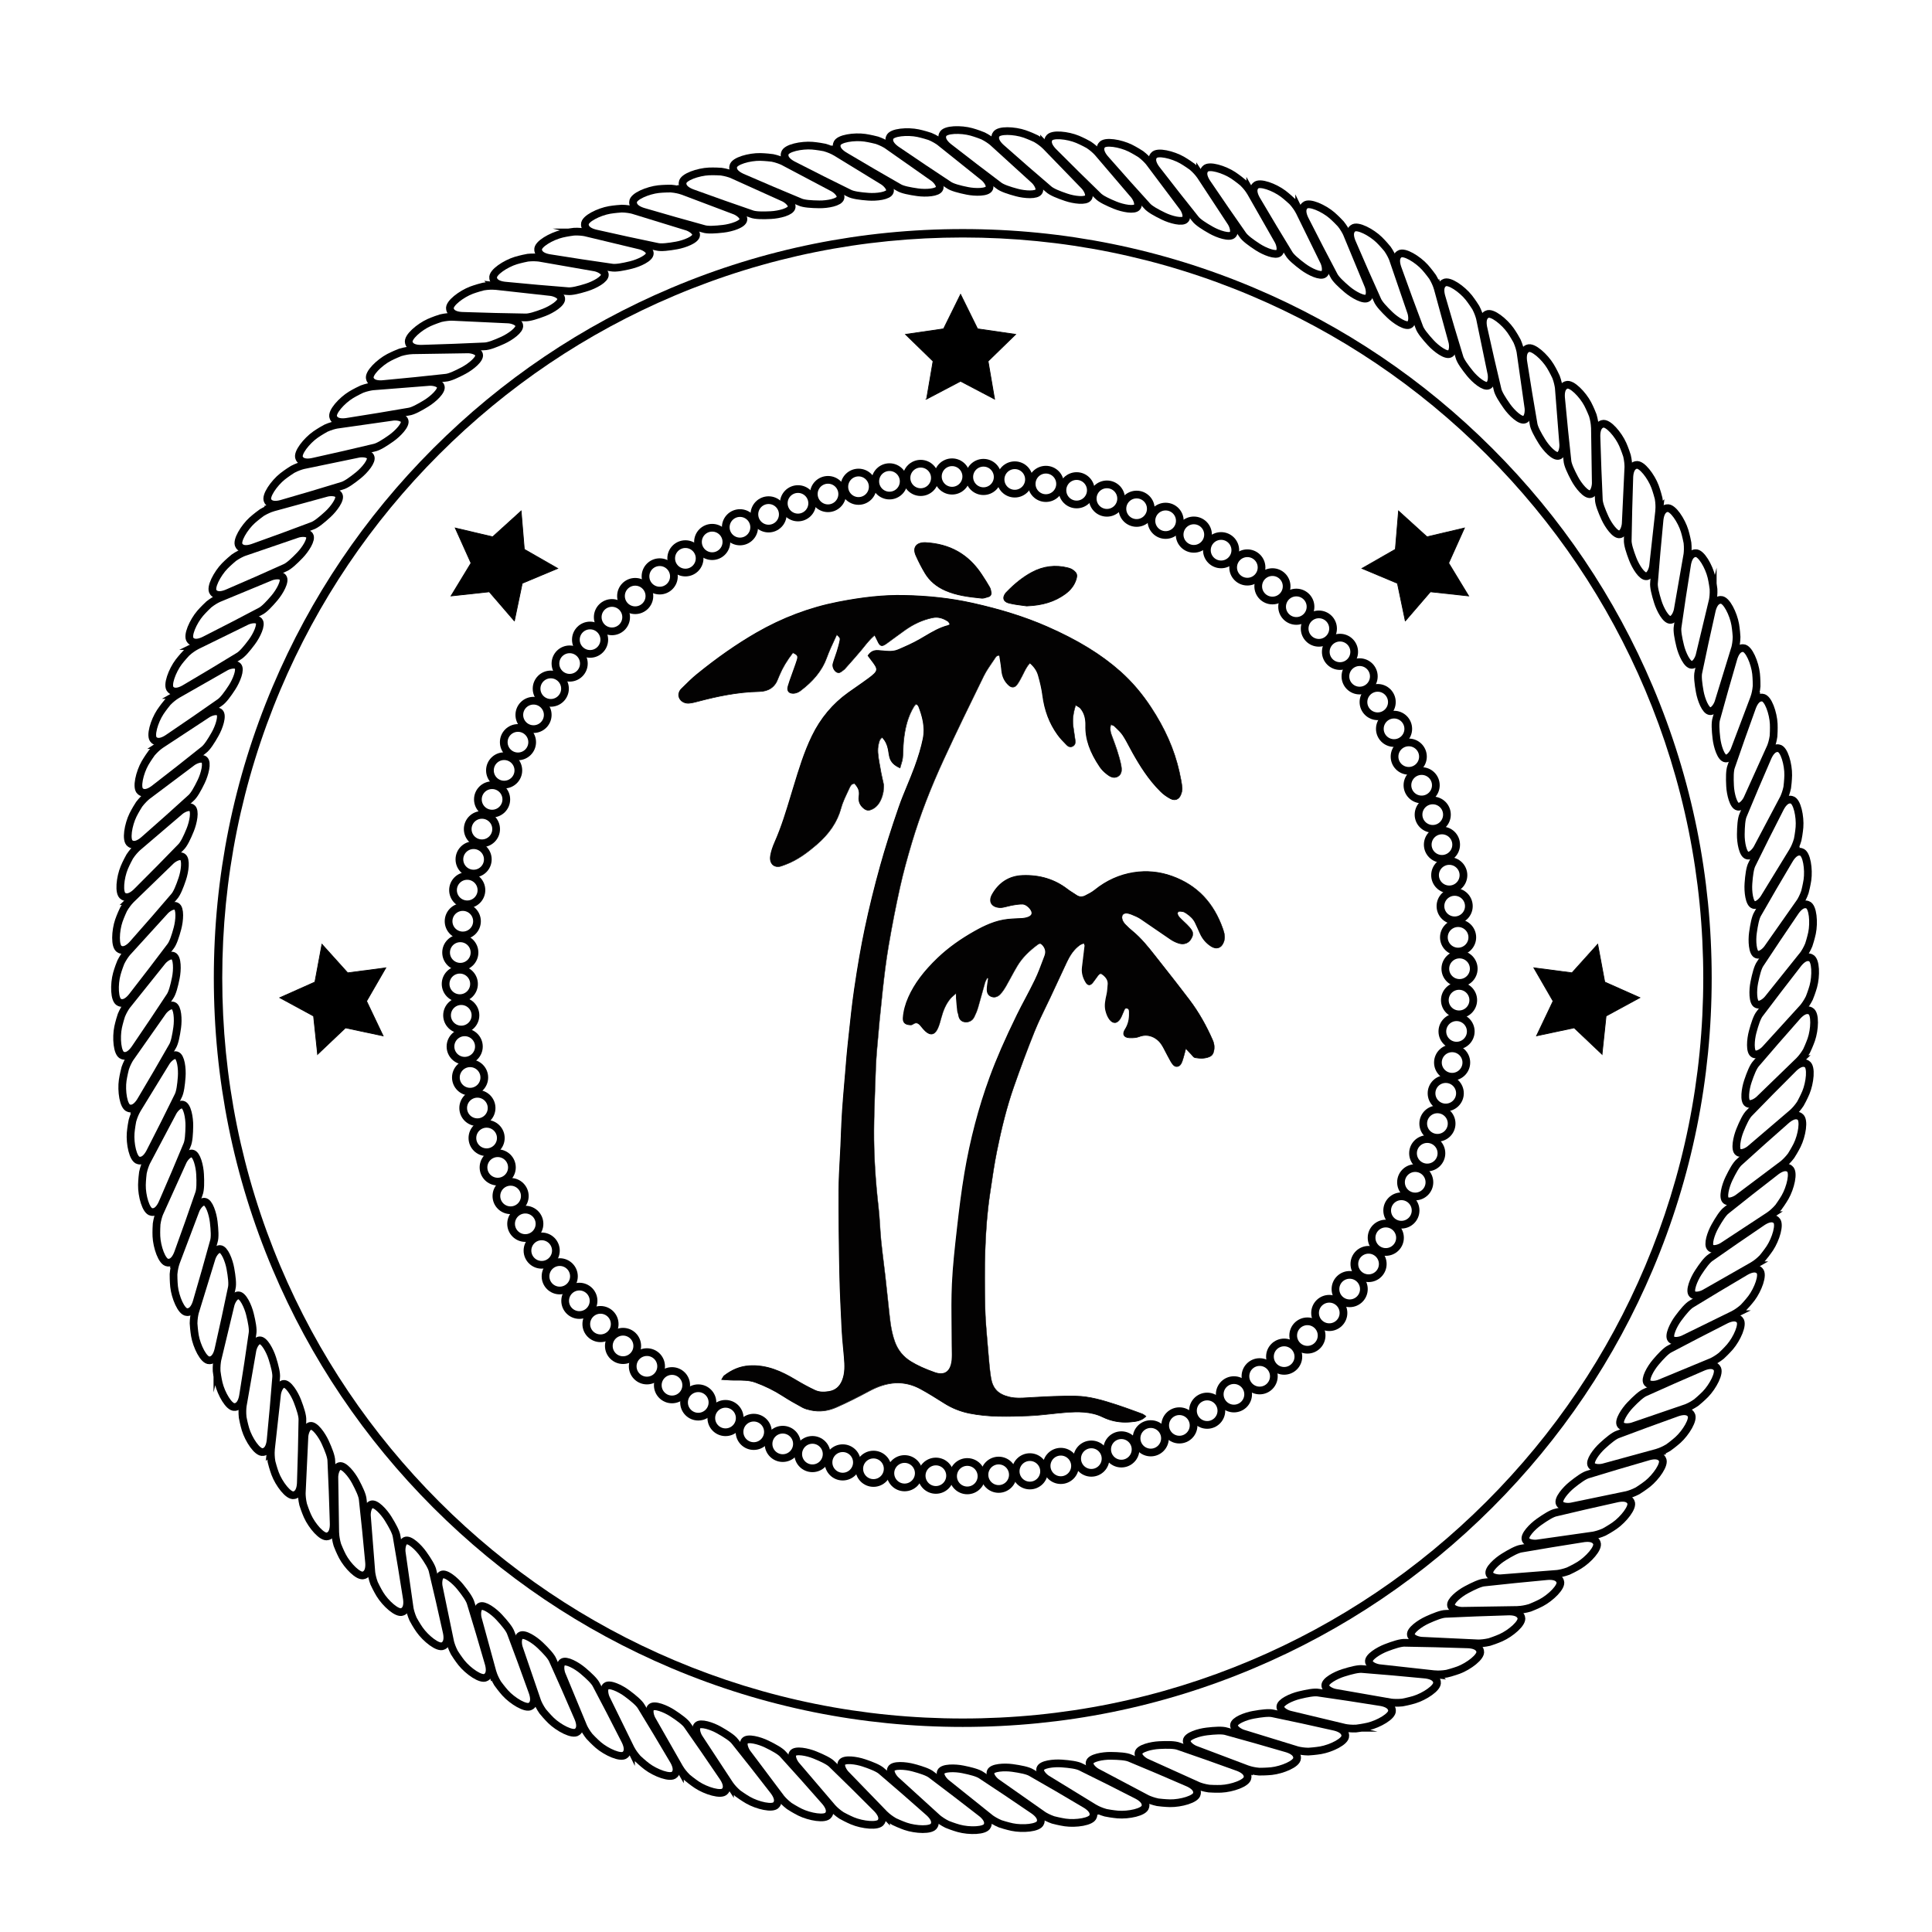 <?xml version="1.0" encoding="UTF-8"?>
<svg id="Layer_1" xmlns="http://www.w3.org/2000/svg" version="1.1" viewBox="0 0 708.66 708.66">
  <!-- Generator: Adobe Illustrator 29.4.0, SVG Export Plug-In . SVG Version: 2.1.0 Build 152)  -->
  <defs>
    <style>
      .st0 {
        fill: #030202;
      }

      .st1 {
        stroke-width: .28px;
      }

      .st1, .st2 {
        stroke: #000;
        stroke-miterlimit: 10;
      }

      .st2 {
        fill: none;
        stroke-width: 2.83px;
      }
    </style>
  </defs>
  <g>
    <g id="_x3C_Radial_Repeat_x3E_">
      <circle class="st2" cx="354.8" cy="541.47" r="5.21"/>
    </g>
    <g id="_x3C_Radial_Repeat_x3E_1" data-name="_x3C_Radial_Repeat_x3E_">
      <circle class="st2" cx="343.28" cy="541.29" r="5.21"/>
    </g>
    <g id="_x3C_Radial_Repeat_x3E_2" data-name="_x3C_Radial_Repeat_x3E_">
      <circle class="st2" cx="331.8" cy="540.38" r="5.21"/>
    </g>
    <g id="_x3C_Radial_Repeat_x3E_3" data-name="_x3C_Radial_Repeat_x3E_">
      <circle class="st2" cx="320.39" cy="538.75" r="5.21"/>
    </g>
    <g id="_x3C_Radial_Repeat_x3E_4" data-name="_x3C_Radial_Repeat_x3E_">
      <circle class="st2" cx="309.11" cy="536.41" r="5.21"/>
    </g>
    <g id="_x3C_Radial_Repeat_x3E_5" data-name="_x3C_Radial_Repeat_x3E_">
      <circle class="st2" cx="298" cy="533.36" r="5.21"/>
    </g>
    <g id="_x3C_Radial_Repeat_x3E_6" data-name="_x3C_Radial_Repeat_x3E_">
      <circle class="st2" cx="287.11" cy="529.62" r="5.21"/>
    </g>
    <g id="_x3C_Radial_Repeat_x3E_7" data-name="_x3C_Radial_Repeat_x3E_">
      <circle class="st2" cx="276.47" cy="525.21" r="5.21"/>
    </g>
    <g id="_x3C_Radial_Repeat_x3E_8" data-name="_x3C_Radial_Repeat_x3E_">
      <circle class="st2" cx="266.12" cy="520.14" r="5.21"/>
    </g>
    <g id="_x3C_Radial_Repeat_x3E_9" data-name="_x3C_Radial_Repeat_x3E_">
      <circle class="st2" cx="256.12" cy="514.42" r="5.21"/>
    </g>
    <g id="_x3C_Radial_Repeat_x3E_10" data-name="_x3C_Radial_Repeat_x3E_">
      <circle class="st2" cx="246.49" cy="508.1" r="5.21"/>
    </g>
    <g id="_x3C_Radial_Repeat_x3E_11" data-name="_x3C_Radial_Repeat_x3E_">
      <circle class="st2" cx="237.29" cy="501.17" r="5.21"/>
    </g>
    <g id="_x3C_Radial_Repeat_x3E_12" data-name="_x3C_Radial_Repeat_x3E_">
      <circle class="st2" cx="228.53" cy="493.69" r="5.21"/>
    </g>
    <g id="_x3C_Radial_Repeat_x3E_13" data-name="_x3C_Radial_Repeat_x3E_">
      <circle class="st2" cx="220.26" cy="485.67" r="5.21"/>
    </g>
    <g id="_x3C_Radial_Repeat_x3E_14" data-name="_x3C_Radial_Repeat_x3E_">
      <circle class="st2" cx="212.51" cy="477.14" r="5.21"/>
    </g>
    <g id="_x3C_Radial_Repeat_x3E_15" data-name="_x3C_Radial_Repeat_x3E_">
      <circle class="st2" cx="205.31" cy="468.15" r="5.21"/>
    </g>
    <g id="_x3C_Radial_Repeat_x3E_16" data-name="_x3C_Radial_Repeat_x3E_">
      <circle class="st2" cx="198.69" cy="458.72" r="5.21"/>
    </g>
    <g id="_x3C_Radial_Repeat_x3E_17" data-name="_x3C_Radial_Repeat_x3E_">
      <circle class="st2" cx="192.68" cy="448.9" r="5.21"/>
    </g>
    <g id="_x3C_Radial_Repeat_x3E_18" data-name="_x3C_Radial_Repeat_x3E_">
      <circle class="st2" cx="187.29" cy="438.71" r="5.21"/>
    </g>
    <g id="_x3C_Radial_Repeat_x3E_19" data-name="_x3C_Radial_Repeat_x3E_">
      <circle class="st2" cx="182.56" cy="428.21" r="5.21"/>
    </g>
    <g id="_x3C_Radial_Repeat_x3E_20" data-name="_x3C_Radial_Repeat_x3E_">
      <circle class="st2" cx="178.49" cy="417.43" r="5.21"/>
    </g>
    <g id="_x3C_Radial_Repeat_x3E_21" data-name="_x3C_Radial_Repeat_x3E_">
      <circle class="st2" cx="175.11" cy="406.42" r="5.21"/>
    </g>
    <g id="_x3C_Radial_Repeat_x3E_22" data-name="_x3C_Radial_Repeat_x3E_">
      <circle class="st2" cx="172.43" cy="395.22" r="5.21"/>
    </g>
    <g id="_x3C_Radial_Repeat_x3E_23" data-name="_x3C_Radial_Repeat_x3E_">
      <circle class="st2" cx="170.45" cy="383.87" r="5.21"/>
    </g>
    <g id="_x3C_Radial_Repeat_x3E_24" data-name="_x3C_Radial_Repeat_x3E_">
      <circle class="st2" cx="169.19" cy="372.42" r="5.21"/>
    </g>
    <g id="_x3C_Radial_Repeat_x3E_25" data-name="_x3C_Radial_Repeat_x3E_">
      <circle class="st2" cx="168.66" cy="360.91" r="5.21"/>
    </g>
    <g id="_x3C_Radial_Repeat_x3E_26" data-name="_x3C_Radial_Repeat_x3E_">
      <circle class="st2" cx="168.84" cy="349.39" r="5.21"/>
    </g>
    <g id="_x3C_Radial_Repeat_x3E_27" data-name="_x3C_Radial_Repeat_x3E_">
      <circle class="st2" cx="169.75" cy="337.91" r="5.21"/>
    </g>
    <g id="_x3C_Radial_Repeat_x3E_28" data-name="_x3C_Radial_Repeat_x3E_">
      <circle class="st2" cx="171.38" cy="326.5" r="5.21"/>
    </g>
    <g id="_x3C_Radial_Repeat_x3E_29" data-name="_x3C_Radial_Repeat_x3E_">
      <circle class="st2" cx="173.72" cy="315.22" r="5.21"/>
    </g>
    <g id="_x3C_Radial_Repeat_x3E_30" data-name="_x3C_Radial_Repeat_x3E_">
      <circle class="st2" cx="176.77" cy="304.11" r="5.21"/>
    </g>
    <g id="_x3C_Radial_Repeat_x3E_31" data-name="_x3C_Radial_Repeat_x3E_">
      <circle class="st2" cx="180.5" cy="293.22" r="5.21"/>
    </g>
    <g id="_x3C_Radial_Repeat_x3E_32" data-name="_x3C_Radial_Repeat_x3E_">
      <circle class="st2" cx="184.92" cy="282.58" r="5.21"/>
    </g>
    <g id="_x3C_Radial_Repeat_x3E_33" data-name="_x3C_Radial_Repeat_x3E_">
      <circle class="st2" cx="189.99" cy="272.23" r="5.21"/>
    </g>
    <g id="_x3C_Radial_Repeat_x3E_34" data-name="_x3C_Radial_Repeat_x3E_">
      <circle class="st2" cx="195.7" cy="262.23" r="5.21"/>
    </g>
    <g id="_x3C_Radial_Repeat_x3E_35" data-name="_x3C_Radial_Repeat_x3E_">
      <circle class="st2" cx="202.03" cy="252.6" r="5.21"/>
    </g>
    <g id="_x3C_Radial_Repeat_x3E_36" data-name="_x3C_Radial_Repeat_x3E_">
      <circle class="st2" cx="208.95" cy="243.39" r="5.21"/>
    </g>
    <g id="_x3C_Radial_Repeat_x3E_37" data-name="_x3C_Radial_Repeat_x3E_">
      <circle class="st2" cx="216.44" cy="234.64" r="5.21"/>
    </g>
    <g id="_x3C_Radial_Repeat_x3E_38" data-name="_x3C_Radial_Repeat_x3E_">
      <circle class="st2" cx="224.46" cy="226.37" r="5.21"/>
    </g>
    <g id="_x3C_Radial_Repeat_x3E_39" data-name="_x3C_Radial_Repeat_x3E_">
      <circle class="st2" cx="232.99" cy="218.62" r="5.21"/>
    </g>
    <g id="_x3C_Radial_Repeat_x3E_40" data-name="_x3C_Radial_Repeat_x3E_">
      <circle class="st2" cx="241.98" cy="211.42" r="5.21"/>
    </g>
    <g id="_x3C_Radial_Repeat_x3E_41" data-name="_x3C_Radial_Repeat_x3E_">
      <circle class="st2" cx="251.41" cy="204.8" r="5.21"/>
    </g>
    <g id="_x3C_Radial_Repeat_x3E_42" data-name="_x3C_Radial_Repeat_x3E_">
      <circle class="st2" cx="261.23" cy="198.79" r="5.21"/>
    </g>
    <g id="_x3C_Radial_Repeat_x3E_43" data-name="_x3C_Radial_Repeat_x3E_">
      <circle class="st2" cx="271.42" cy="193.4" r="5.21"/>
    </g>
    <g id="_x3C_Radial_Repeat_x3E_44" data-name="_x3C_Radial_Repeat_x3E_">
      <circle class="st2" cx="281.92" cy="188.67" r="5.21"/>
    </g>
    <g id="_x3C_Radial_Repeat_x3E_45" data-name="_x3C_Radial_Repeat_x3E_">
      <circle class="st2" cx="292.7" cy="184.6" r="5.21"/>
    </g>
    <g id="_x3C_Radial_Repeat_x3E_46" data-name="_x3C_Radial_Repeat_x3E_">
      <circle class="st2" cx="303.71" cy="181.22" r="5.21"/>
    </g>
    <g id="_x3C_Radial_Repeat_x3E_47" data-name="_x3C_Radial_Repeat_x3E_">
      <circle class="st2" cx="314.91" cy="178.54" r="5.21"/>
    </g>
    <g id="_x3C_Radial_Repeat_x3E_48" data-name="_x3C_Radial_Repeat_x3E_">
      <circle class="st2" cx="326.26" cy="176.56" r="5.21"/>
    </g>
    <g id="_x3C_Radial_Repeat_x3E_49" data-name="_x3C_Radial_Repeat_x3E_">
      <circle class="st2" cx="337.71" cy="175.3" r="5.21"/>
    </g>
    <g id="_x3C_Radial_Repeat_x3E_50" data-name="_x3C_Radial_Repeat_x3E_">
      <circle class="st2" cx="349.22" cy="174.77" r="5.21"/>
    </g>
    <g id="_x3C_Radial_Repeat_x3E_51" data-name="_x3C_Radial_Repeat_x3E_">
      <circle class="st2" cx="360.74" cy="174.95" r="5.21"/>
    </g>
    <g id="_x3C_Radial_Repeat_x3E_52" data-name="_x3C_Radial_Repeat_x3E_">
      <circle class="st2" cx="372.22" cy="175.86" r="5.21"/>
    </g>
    <g id="_x3C_Radial_Repeat_x3E_53" data-name="_x3C_Radial_Repeat_x3E_">
      <circle class="st2" cx="383.63" cy="177.49" r="5.21"/>
    </g>
    <g id="_x3C_Radial_Repeat_x3E_54" data-name="_x3C_Radial_Repeat_x3E_">
      <circle class="st2" cx="394.91" cy="179.83" r="5.21"/>
    </g>
    <g id="_x3C_Radial_Repeat_x3E_55" data-name="_x3C_Radial_Repeat_x3E_">
      <circle class="st2" cx="406.02" cy="182.88" r="5.21"/>
    </g>
    <g id="_x3C_Radial_Repeat_x3E_56" data-name="_x3C_Radial_Repeat_x3E_">
      <circle class="st2" cx="416.91" cy="186.61" r="5.21"/>
    </g>
    <g id="_x3C_Radial_Repeat_x3E_57" data-name="_x3C_Radial_Repeat_x3E_">
      <circle class="st2" cx="427.55" cy="191.03" r="5.21"/>
    </g>
    <g id="_x3C_Radial_Repeat_x3E_58" data-name="_x3C_Radial_Repeat_x3E_">
      <circle class="st2" cx="437.9" cy="196.1" r="5.21"/>
    </g>
    <g id="_x3C_Radial_Repeat_x3E_59" data-name="_x3C_Radial_Repeat_x3E_">
      <circle class="st2" cx="447.9" cy="201.81" r="5.21"/>
    </g>
    <g id="_x3C_Radial_Repeat_x3E_60" data-name="_x3C_Radial_Repeat_x3E_">
      <circle class="st2" cx="457.53" cy="208.14" r="5.21"/>
    </g>
    <g id="_x3C_Radial_Repeat_x3E_61" data-name="_x3C_Radial_Repeat_x3E_">
      <circle class="st2" cx="466.73" cy="215.06" r="5.21"/>
    </g>
    <g id="_x3C_Radial_Repeat_x3E_62" data-name="_x3C_Radial_Repeat_x3E_">
      <circle class="st2" cx="475.49" cy="222.55" r="5.21"/>
    </g>
    <g id="_x3C_Radial_Repeat_x3E_63" data-name="_x3C_Radial_Repeat_x3E_">
      <circle class="st2" cx="483.76" cy="230.57" r="5.21"/>
    </g>
    <g id="_x3C_Radial_Repeat_x3E_64" data-name="_x3C_Radial_Repeat_x3E_">
      <circle class="st2" cx="491.51" cy="239.1" r="5.21"/>
    </g>
    <g id="_x3C_Radial_Repeat_x3E_65" data-name="_x3C_Radial_Repeat_x3E_">
      <circle class="st2" cx="498.71" cy="248.09" r="5.21"/>
    </g>
    <g id="_x3C_Radial_Repeat_x3E_66" data-name="_x3C_Radial_Repeat_x3E_">
      <circle class="st2" cx="505.33" cy="257.52" r="5.21"/>
    </g>
    <g id="_x3C_Radial_Repeat_x3E_67" data-name="_x3C_Radial_Repeat_x3E_">
      <circle class="st2" cx="511.34" cy="267.34" r="5.21"/>
    </g>
    <g id="_x3C_Radial_Repeat_x3E_68" data-name="_x3C_Radial_Repeat_x3E_">
      <circle class="st2" cx="516.73" cy="277.53" r="5.21"/>
    </g>
    <g id="_x3C_Radial_Repeat_x3E_69" data-name="_x3C_Radial_Repeat_x3E_">
      <circle class="st2" cx="521.46" cy="288.03" r="5.21"/>
    </g>
    <g id="_x3C_Radial_Repeat_x3E_70" data-name="_x3C_Radial_Repeat_x3E_">
      <circle class="st2" cx="525.53" cy="298.81" r="5.21"/>
    </g>
    <g id="_x3C_Radial_Repeat_x3E_71" data-name="_x3C_Radial_Repeat_x3E_">
      <circle class="st2" cx="528.91" cy="309.82" r="5.21"/>
    </g>
    <g id="_x3C_Radial_Repeat_x3E_72" data-name="_x3C_Radial_Repeat_x3E_">
      <circle class="st2" cx="531.59" cy="321.02" r="5.21"/>
    </g>
    <g id="_x3C_Radial_Repeat_x3E_73" data-name="_x3C_Radial_Repeat_x3E_">
      <circle class="st2" cx="533.57" cy="332.37" r="5.21"/>
    </g>
    <g id="_x3C_Radial_Repeat_x3E_74" data-name="_x3C_Radial_Repeat_x3E_">
      <circle class="st2" cx="534.83" cy="343.82" r="5.21"/>
    </g>
    <g id="_x3C_Radial_Repeat_x3E_75" data-name="_x3C_Radial_Repeat_x3E_">
      <circle class="st2" cx="535.36" cy="355.33" r="5.21"/>
    </g>
    <g id="_x3C_Radial_Repeat_x3E_76" data-name="_x3C_Radial_Repeat_x3E_">
      <circle class="st2" cx="535.18" cy="366.85" r="5.21"/>
    </g>
    <g id="_x3C_Radial_Repeat_x3E_77" data-name="_x3C_Radial_Repeat_x3E_">
      <circle class="st2" cx="534.27" cy="378.33" r="5.21"/>
    </g>
    <g id="_x3C_Radial_Repeat_x3E_78" data-name="_x3C_Radial_Repeat_x3E_">
      <circle class="st2" cx="532.64" cy="389.74" r="5.21"/>
    </g>
    <g id="_x3C_Radial_Repeat_x3E_79" data-name="_x3C_Radial_Repeat_x3E_">
      <circle class="st2" cx="530.3" cy="401.02" r="5.21"/>
    </g>
    <g id="_x3C_Radial_Repeat_x3E_80" data-name="_x3C_Radial_Repeat_x3E_">
      <circle class="st2" cx="527.25" cy="412.13" r="5.21"/>
    </g>
    <g id="_x3C_Radial_Repeat_x3E_81" data-name="_x3C_Radial_Repeat_x3E_">
      <circle class="st2" cx="523.51" cy="423.02" r="5.21"/>
    </g>
    <g id="_x3C_Radial_Repeat_x3E_82" data-name="_x3C_Radial_Repeat_x3E_">
      <circle class="st2" cx="519.1" cy="433.66" r="5.21"/>
    </g>
    <g id="_x3C_Radial_Repeat_x3E_83" data-name="_x3C_Radial_Repeat_x3E_">
      <circle class="st2" cx="514.03" cy="444.01" r="5.21"/>
    </g>
    <g id="_x3C_Radial_Repeat_x3E_84" data-name="_x3C_Radial_Repeat_x3E_">
      <circle class="st2" cx="508.31" cy="454.01" r="5.21"/>
    </g>
    <g id="_x3C_Radial_Repeat_x3E_85" data-name="_x3C_Radial_Repeat_x3E_">
      <circle class="st2" cx="501.99" cy="463.64" r="5.21"/>
    </g>
    <g id="_x3C_Radial_Repeat_x3E_86" data-name="_x3C_Radial_Repeat_x3E_">
      <circle class="st2" cx="495.06" cy="472.84" r="5.21"/>
    </g>
    <g id="_x3C_Radial_Repeat_x3E_87" data-name="_x3C_Radial_Repeat_x3E_">
      <circle class="st2" cx="487.58" cy="481.6" r="5.21"/>
    </g>
    <g id="_x3C_Radial_Repeat_x3E_88" data-name="_x3C_Radial_Repeat_x3E_">
      <circle class="st2" cx="479.56" cy="489.87" r="5.21"/>
    </g>
    <g id="_x3C_Radial_Repeat_x3E_89" data-name="_x3C_Radial_Repeat_x3E_">
      <circle class="st2" cx="471.03" cy="497.62" r="5.21"/>
    </g>
    <g id="_x3C_Radial_Repeat_x3E_90" data-name="_x3C_Radial_Repeat_x3E_">
      <circle class="st2" cx="462.04" cy="504.82" r="5.21"/>
    </g>
    <g id="_x3C_Radial_Repeat_x3E_91" data-name="_x3C_Radial_Repeat_x3E_">
      <circle class="st2" cx="452.61" cy="511.44" r="5.21"/>
    </g>
    <g id="_x3C_Radial_Repeat_x3E_92" data-name="_x3C_Radial_Repeat_x3E_">
      <circle class="st2" cx="442.79" cy="517.45" r="5.21"/>
    </g>
    <g id="_x3C_Radial_Repeat_x3E_93" data-name="_x3C_Radial_Repeat_x3E_">
      <circle class="st2" cx="432.6" cy="522.84" r="5.21"/>
    </g>
    <g id="_x3C_Radial_Repeat_x3E_94" data-name="_x3C_Radial_Repeat_x3E_">
      <circle class="st2" cx="422.1" cy="527.57" r="5.21"/>
    </g>
    <g id="_x3C_Radial_Repeat_x3E_95" data-name="_x3C_Radial_Repeat_x3E_">
      <circle class="st2" cx="411.32" cy="531.64" r="5.21"/>
    </g>
    <g id="_x3C_Radial_Repeat_x3E_96" data-name="_x3C_Radial_Repeat_x3E_">
      <circle class="st2" cx="400.31" cy="535.02" r="5.21"/>
    </g>
    <g id="_x3C_Radial_Repeat_x3E_97" data-name="_x3C_Radial_Repeat_x3E_">
      <circle class="st2" cx="389.11" cy="537.7" r="5.21"/>
    </g>
    <g id="_x3C_Radial_Repeat_x3E_98" data-name="_x3C_Radial_Repeat_x3E_">
      <circle class="st2" cx="377.76" cy="539.68" r="5.21"/>
    </g>
    <g id="_x3C_Radial_Repeat_x3E_99" data-name="_x3C_Radial_Repeat_x3E_">
      <circle class="st2" cx="366.31" cy="540.94" r="5.21"/>
    </g>
  </g>
  <g>
    <g id="_x3C_Radial_Repeat_x3E_100" data-name="_x3C_Radial_Repeat_x3E_">
      <path class="st2" d="M344.76,52.07c-.83-.59-2.05-1.36-3.66-2.03-.26-.11-2.69-.85-4.36-1.2-3.78-.79-9.72-.38-10.38,1.6-.09.28-1.09,2.27,2.92,4.86,3.18,2.18,6.34,4.31,9.47,6.41,3.14,2.1,6.2,4.13,9.18,6.09,1.25.92,3.99,1.62,6.86,2.2,2.9.59,7.4.64,8.07-.92.58-1.35-1.04-3.34-1.99-4.09-5.18-4.15-10.55-8.45-16.12-12.91Z"/>
    </g>
    <g id="_x3C_Radial_Repeat_x3E_101" data-name="_x3C_Radial_Repeat_x3E_">
      <path class="st2" d="M364.09,52.1c-.79-.65-1.96-1.48-3.52-2.26-.25-.13-2.63-1.02-4.28-1.47-3.73-1.03-9.68-.99-10.46.94-.11.28-1.23,2.2,2.61,5.03,3.04,2.37,6.06,4.7,9.05,6.99,3,2.3,5.92,4.51,8.78,6.66,1.19,1,3.88,1.87,6.71,2.63,2.86.77,7.35,1.11,8.11-.41.66-1.31-.82-3.4-1.73-4.21-4.91-4.47-10-9.1-15.27-13.9Z"/>
    </g>
    <g id="_x3C_Radial_Repeat_x3E_102" data-name="_x3C_Radial_Repeat_x3E_">
      <path class="st2" d="M383.37,53.34c-.75-.69-1.86-1.6-3.37-2.48-.24-.14-2.56-1.18-4.18-1.74-3.65-1.26-9.59-1.6-10.49.28-.13.27-1.36,2.12,2.29,5.19,2.88,2.56,5.75,5.07,8.59,7.55,2.85,2.48,5.63,4.88,8.35,7.19,1.13,1.07,3.75,2.11,6.53,3.04,2.8.95,7.26,1.57,8.12.1.74-1.27-.61-3.44-1.47-4.31-4.62-4.77-9.41-9.71-14.37-14.83Z"/>
    </g>
    <g id="_x3C_Radial_Repeat_x3E_103" data-name="_x3C_Radial_Repeat_x3E_">
      <path class="st2" d="M402.54,55.79c-.7-.74-1.76-1.72-3.21-2.68-.24-.16-2.48-1.34-4.06-2-3.57-1.49-9.47-2.2-10.49-.38-.15.26-1.49,2.03,1.96,5.32,2.72,2.73,5.42,5.42,8.1,8.07,2.69,2.65,5.31,5.22,7.88,7.7,1.06,1.14,3.61,2.34,6.33,3.45,2.74,1.12,7.15,2.02,8.1.61.82-1.22-.39-3.47-1.19-4.39l-13.41-15.7Z"/>
    </g>
    <g id="_x3C_Radial_Repeat_x3E_104" data-name="_x3C_Radial_Repeat_x3E_">
      <path class="st2" d="M421.51,59.44c-.66-.78-1.65-1.82-3.04-2.88-.22-.17-2.4-1.5-3.92-2.25-3.47-1.71-9.32-2.79-10.45-1.03-.16.25-1.62,1.93,1.62,5.43,2.54,2.9,5.07,5.75,7.58,8.57,2.52,2.82,4.97,5.54,7.38,8.18.98,1.2,3.46,2.56,6.1,3.84,2.66,1.29,7.01,2.46,8.04,1.12.9-1.17-.17-3.49-.91-4.46-3.99-5.31-8.12-10.81-12.4-16.51Z"/>
    </g>
    <g id="_x3C_Radial_Repeat_x3E_105" data-name="_x3C_Radial_Repeat_x3E_">
      <path class="st2" d="M440.22,64.27c-.61-.82-1.53-1.92-2.85-3.06-.21-.18-2.3-1.64-3.78-2.49-3.35-1.92-9.12-3.37-10.36-1.69-.18.24-1.74,1.83,1.28,5.52,2.35,3.05,4.7,6.06,7.03,9.03,2.33,2.97,4.62,5.84,6.85,8.63.91,1.26,3.29,2.77,5.84,4.21,2.57,1.46,6.84,2.9,7.96,1.62.97-1.11.05-3.5-.63-4.51-3.64-5.55-7.42-11.3-11.34-17.26Z"/>
    </g>
    <g id="_x3C_Radial_Repeat_x3E_106" data-name="_x3C_Radial_Repeat_x3E_">
      <path class="st2" d="M458.59,70.26c-.55-.86-1.4-2.02-2.65-3.24-.2-.2-2.19-1.78-3.61-2.72-3.23-2.13-8.9-3.93-10.24-2.34-.19.23-1.85,1.71.93,5.59,2.16,3.19,4.31,6.34,6.45,9.45,2.14,3.11,4.24,6.12,6.29,9.04.83,1.31,3.11,2.97,5.57,4.57,2.48,1.61,6.64,3.32,7.84,2.12,1.04-1.04.27-3.49-.35-4.54-3.29-5.77-6.7-11.74-10.23-17.94Z"/>
    </g>
    <g id="_x3C_Radial_Repeat_x3E_107" data-name="_x3C_Radial_Repeat_x3E_">
      <path class="st2" d="M476.54,77.4c-.5-.89-1.27-2.1-2.44-3.4-.19-.21-2.07-1.92-3.43-2.95-3.09-2.33-8.63-4.48-10.07-2.97-.21.22-1.95,1.59.58,5.64,1.95,3.32,3.9,6.6,5.84,9.83,1.94,3.24,3.85,6.38,5.71,9.42.74,1.36,2.92,3.16,5.27,4.91,2.37,1.77,6.42,3.73,7.69,2.61,1.1-.98.48-3.46-.06-4.55-2.92-5.96-5.95-12.14-9.09-18.55Z"/>
    </g>
    <g id="_x3C_Radial_Repeat_x3E_108" data-name="_x3C_Radial_Repeat_x3E_">
      <path class="st2" d="M494.01,85.65c-.44-.92-1.14-2.18-2.23-3.54-.18-.22-1.95-2.05-3.24-3.16-2.93-2.52-8.33-5.02-9.86-3.6-.22.2-2.05,1.47.22,5.67,1.74,3.44,3.48,6.83,5.21,10.18,1.74,3.35,3.44,6.61,5.11,9.76.66,1.41,2.72,3.34,4.95,5.23,2.26,1.91,6.18,4.13,7.51,3.08,1.16-.91.7-3.43.22-4.55-2.54-6.13-5.17-12.49-7.9-19.08Z"/>
    </g>
    <g id="_x3C_Radial_Repeat_x3E_109" data-name="_x3C_Radial_Repeat_x3E_">
      <path class="st2" d="M510.93,94.99c-.38-.95-1-2.24-2-3.68-.16-.23-1.82-2.16-3.04-3.35-2.77-2.7-8-5.53-9.62-4.21-.23.19-2.14,1.34-.13,5.67,1.52,3.54,3.04,7.04,4.56,10.49,1.52,3.46,3.02,6.81,4.49,10.06.57,1.45,2.5,3.5,4.61,5.53,2.13,2.05,5.9,4.51,7.3,3.55,1.21-.83.91-3.37.51-4.52-2.15-6.28-4.38-12.79-6.69-19.54Z"/>
    </g>
    <g id="_x3C_Radial_Repeat_x3E_110" data-name="_x3C_Radial_Repeat_x3E_">
      <path class="st2" d="M527.23,105.36c-.32-.97-.86-2.3-1.76-3.8-.15-.24-1.68-2.27-2.82-3.54-2.59-2.86-7.64-6.02-9.33-4.81-.24.17-2.22,1.2-.49,5.65,1.3,3.63,2.59,7.22,3.89,10.75,1.3,3.54,2.58,6.99,3.85,10.33.47,1.48,2.28,3.65,4.26,5.81,2,2.18,5.61,4.87,7.07,4,1.26-.75,1.12-3.31.79-4.48-1.75-6.4-3.57-13.04-5.45-19.92Z"/>
    </g>
    <g id="_x3C_Radial_Repeat_x3E_111" data-name="_x3C_Radial_Repeat_x3E_">
      <path class="st2" d="M542.85,116.74c-.26-.99-.71-2.35-1.52-3.9-.13-.25-1.53-2.37-2.59-3.71-2.41-3.02-7.24-6.49-9.01-5.38-.25.16-2.29,1.06-.84,5.61,1.07,3.7,2.14,7.36,3.21,10.98,1.08,3.62,2.14,7.13,3.19,10.55.38,1.51,2.04,3.79,3.88,6.07,1.86,2.3,5.29,5.21,6.8,4.44,1.31-.67,1.33-3.23,1.07-4.43-1.35-6.5-2.74-13.24-4.19-20.22Z"/>
    </g>
    <g id="_x3C_Radial_Repeat_x3E_112" data-name="_x3C_Radial_Repeat_x3E_">
      <path class="st2" d="M557.72,129.08c-.2-1-.56-2.39-1.27-3.99-.11-.26-1.38-2.47-2.36-3.86-2.22-3.17-6.82-6.93-8.66-5.94-.26.14-2.35.91-1.19,5.54.83,3.76,1.67,7.48,2.51,11.16.85,3.68,1.69,7.25,2.52,10.73.28,1.53,1.8,3.91,3.49,6.3,1.71,2.41,4.95,5.54,6.51,4.86,1.35-.59,1.53-3.14,1.35-4.35l-2.91-20.45Z"/>
    </g>
    <g id="_x3C_Radial_Repeat_x3E_113" data-name="_x3C_Radial_Repeat_x3E_">
      <path class="st2" d="M571.78,142.33c-.14-1.01-.41-2.42-1.02-4.06-.1-.26-1.22-2.55-2.11-4-2.01-3.3-6.37-7.35-8.27-6.47-.27.13-2.4.76-1.54,5.46.59,3.81,1.2,7.57,1.81,11.29.61,3.73,1.23,7.35,1.84,10.86.19,1.54,1.55,4.02,3.09,6.51,1.55,2.52,4.6,5.84,6.19,5.25,1.38-.5,1.73-3.04,1.62-4.26-.52-6.62-1.06-13.48-1.62-20.59Z"/>
    </g>
    <g id="_x3C_Radial_Repeat_x3E_114" data-name="_x3C_Radial_Repeat_x3E_">
      <path class="st2" d="M584.99,156.43c-.07-1.02-.26-2.44-.76-4.11-.08-.27-1.06-2.62-1.85-4.13-1.8-3.42-5.9-7.73-7.84-6.98-.28.11-2.45.61-1.88,5.35.35,3.84.72,7.63,1.1,11.39.38,3.76.77,7.41,1.16,10.96.09,1.55,1.3,4.1,2.68,6.69,1.39,2.61,4.22,6.11,5.85,5.63,1.41-.42,1.91-2.93,1.88-4.15-.1-6.64-.21-13.52-.32-20.65Z"/>
    </g>
    <g id="_x3C_Radial_Repeat_x3E_115" data-name="_x3C_Radial_Repeat_x3E_">
      <path class="st2" d="M597.29,171.34c0-1.02-.11-2.45-.5-4.15-.06-.27-.89-2.68-1.59-4.24-1.58-3.53-5.4-8.09-7.39-7.46-.28.09-2.48.46-2.21,5.22.11,3.85.24,7.66.38,11.43.14,3.77.3,7.44.47,11.01,0,1.55,1.04,4.18,2.25,6.84,1.23,2.69,3.83,6.37,5.48,5.99,1.43-.33,2.09-2.8,2.14-4.02.31-6.63.64-13.5.97-20.63Z"/>
    </g>
    <g id="_x3C_Radial_Repeat_x3E_116" data-name="_x3C_Radial_Repeat_x3E_">
      <path class="st2" d="M608.62,186.98c.06-1.02.05-2.46-.24-4.18-.05-.28-.72-2.73-1.32-4.33-1.36-3.62-4.89-8.41-6.91-7.91-.29.07-2.5.3-2.53,5.07-.13,3.85-.25,7.66-.34,11.43-.09,3.77-.17,7.45-.22,11.02-.1,1.55.77,4.23,1.82,6.97,1.06,2.76,3.42,6.59,5.1,6.32,1.45-.24,2.26-2.66,2.39-3.88l2.27-20.53Z"/>
    </g>
    <g id="_x3C_Radial_Repeat_x3E_117" data-name="_x3C_Radial_Repeat_x3E_">
      <path class="st2" d="M618.95,203.31c.12-1.01.2-2.45.02-4.19-.03-.28-.55-2.77-1.05-4.4-1.13-3.7-4.35-8.7-6.4-8.32-.29.05-2.52.14-2.85,4.9-.37,3.84-.73,7.63-1.06,11.39-.33,3.76-.64,7.42-.91,10.98-.2,1.54.5,4.27,1.38,7.07.88,2.82,3,6.8,4.69,6.63,1.46-.14,2.43-2.52,2.63-3.72,1.14-6.54,2.32-13.32,3.55-20.34Z"/>
    </g>
    <g id="_x3C_Radial_Repeat_x3E_118" data-name="_x3C_Radial_Repeat_x3E_">
      <path class="st2" d="M628.24,220.26c.18-1,.36-2.43.28-4.18-.01-.28-.37-2.8-.77-4.46-.89-3.76-3.79-8.96-5.86-8.71-.3.04-2.52-.02-3.15,4.71-.61,3.81-1.2,7.57-1.77,11.3-.57,3.73-1.1,7.37-1.6,10.9-.3,1.52.23,4.3.93,7.14.7,2.87,2.57,6.97,4.27,6.91,1.47-.05,2.58-2.36,2.85-3.55,1.55-6.46,3.16-13.14,4.82-20.08Z"/>
    </g>
    <g id="_x3C_Radial_Repeat_x3E_119" data-name="_x3C_Radial_Repeat_x3E_">
      <path class="st2" d="M636.44,237.75c.25-.99.51-2.4.54-4.15,0-.28-.2-2.82-.49-4.5-.66-3.81-3.22-9.18-5.3-9.06-.3.02-2.52-.17-3.44,4.51-.85,3.76-1.68,7.48-2.48,11.17-.8,3.69-1.56,7.28-2.28,10.78-.39,1.5-.04,4.3.48,7.19.52,2.91,2.13,7.12,3.82,7.17,1.47.04,2.72-2.19,3.07-3.36,1.95-6.35,3.97-12.92,6.07-19.74Z"/>
    </g>
    <g id="_x3C_Radial_Repeat_x3E_120" data-name="_x3C_Radial_Repeat_x3E_">
      <path class="st2" d="M643.53,255.73c.31-.97.66-2.37.8-4.11.02-.28-.02-2.82-.2-4.52-.42-3.84-2.64-9.36-4.72-9.37-.3,0-2.5-.33-3.72,4.28-1.09,3.7-2.14,7.36-3.17,10.99-1.03,3.63-2.01,7.17-2.96,10.62-.49,1.48-.31,4.29.03,7.2.34,2.94,1.67,7.24,3.37,7.39,1.46.13,2.86-2.02,3.28-3.16,2.35-6.21,4.78-12.65,7.3-19.32Z"/>
    </g>
    <g id="_x3C_Radial_Repeat_x3E_121" data-name="_x3C_Radial_Repeat_x3E_">
      <path class="st2" d="M649.47,274.11c.37-.95.81-2.32,1.06-4.05.04-.28.16-2.82.08-4.52-.17-3.86-2.05-9.51-4.13-9.65-.3-.02-2.47-.49-3.98,4.04-1.32,3.62-2.6,7.21-3.86,10.77-1.26,3.56-2.46,7.03-3.62,10.41-.58,1.44-.58,4.27-.43,7.19.15,2.95,1.22,7.33,2.89,7.59,1.45.22,2.98-1.83,3.47-2.95,2.73-6.05,5.56-12.32,8.5-18.82Z"/>
    </g>
    <g id="_x3C_Radial_Repeat_x3E_122" data-name="_x3C_Radial_Repeat_x3E_">
      <path class="st2" d="M654.25,292.84c.43-.93.95-2.27,1.31-3.97.06-.28.33-2.8.36-4.51.07-3.86-1.45-9.62-3.51-9.89-.3-.04-2.44-.64-4.22,3.78-1.54,3.53-3.05,7.04-4.52,10.5-1.48,3.47-2.9,6.86-4.26,10.16-.67,1.4-.84,4.22-.88,7.15-.04,2.96.75,7.39,2.41,7.75,1.44.32,3.09-1.64,3.65-2.73,3.11-5.87,6.33-11.95,9.66-18.25Z"/>
    </g>
    <g id="_x3C_Radial_Repeat_x3E_123" data-name="_x3C_Radial_Repeat_x3E_">
      <path class="st2" d="M657.84,311.82c.49-.9,1.09-2.2,1.56-3.88.08-.27.51-2.78.65-4.48.31-3.85-.84-9.69-2.88-10.09-.29-.06-2.39-.79-4.45,3.51-1.76,3.43-3.48,6.83-5.18,10.2-1.69,3.38-3.32,6.67-4.89,9.87-.75,1.36-1.11,4.16-1.32,7.08-.22,2.95.29,7.42,1.92,7.89,1.41.4,3.18-1.45,3.81-2.49,3.47-5.66,7.06-11.53,10.79-17.61Z"/>
    </g>
    <g id="_x3C_Radial_Repeat_x3E_124" data-name="_x3C_Radial_Repeat_x3E_">
      <path class="st2" d="M660.24,330.99c.54-.87,1.23-2.13,1.8-3.78.09-.27.68-2.74.93-4.43.55-3.83-.23-9.72-2.25-10.26-.29-.08-2.34-.94-4.66,3.22-1.97,3.31-3.91,6.6-5.81,9.85-1.9,3.26-3.73,6.44-5.5,9.55-.84,1.31-1.36,4.08-1.77,6.98-.41,2.93-.18,7.43,1.42,8,1.39.49,3.27-1.24,3.96-2.25,3.82-5.43,7.77-11.06,11.87-16.9Z"/>
    </g>
    <g id="_x3C_Radial_Repeat_x3E_125" data-name="_x3C_Radial_Repeat_x3E_">
      <path class="st2" d="M661.42,350.28c.59-.83,1.36-2.05,2.03-3.66.11-.26.85-2.69,1.2-4.36.79-3.78.38-9.72-1.6-10.38-.28-.09-2.27-1.09-4.86,2.92-2.18,3.18-4.31,6.34-6.41,9.47-2.1,3.14-4.13,6.2-6.09,9.18-.92,1.25-1.62,3.99-2.2,6.86-.59,2.9-.64,7.4.92,8.07,1.35.58,3.34-1.04,4.09-1.99,4.15-5.18,8.45-10.55,12.91-16.12Z"/>
    </g>
    <g id="_x3C_Radial_Repeat_x3E_126" data-name="_x3C_Radial_Repeat_x3E_">
      <path class="st2" d="M661.4,369.6c.65-.79,1.48-1.96,2.26-3.52.13-.25,1.02-2.63,1.47-4.28,1.03-3.73.99-9.68-.94-10.46-.28-.11-2.2-1.23-5.03,2.61-2.37,3.04-4.7,6.06-6.99,9.05-2.3,3-4.51,5.92-6.66,8.78-1,1.19-1.87,3.88-2.63,6.71-.77,2.86-1.11,7.35.41,8.11,1.31.66,3.4-.82,4.21-1.73,4.47-4.91,9.1-10,13.9-15.27Z"/>
    </g>
    <g id="_x3C_Radial_Repeat_x3E_127" data-name="_x3C_Radial_Repeat_x3E_">
      <path class="st2" d="M660.16,388.88c.69-.75,1.6-1.86,2.48-3.37.14-.24,1.18-2.56,1.74-4.18,1.26-3.65,1.6-9.59-.28-10.49-.27-.13-2.12-1.36-5.19,2.29-2.56,2.88-5.07,5.75-7.55,8.59-2.48,2.85-4.88,5.63-7.19,8.35-1.07,1.13-2.11,3.75-3.04,6.53-.95,2.8-1.57,7.26-.1,8.12,1.27.74,3.44-.61,4.31-1.47,4.77-4.62,9.71-9.41,14.83-14.37Z"/>
    </g>
    <g id="_x3C_Radial_Repeat_x3E_128" data-name="_x3C_Radial_Repeat_x3E_">
      <path class="st2" d="M657.71,408.05c.74-.7,1.72-1.76,2.68-3.21.16-.24,1.34-2.48,2-4.06,1.49-3.57,2.2-9.47.38-10.49-.26-.15-2.03-1.49-5.32,1.96-2.73,2.72-5.42,5.42-8.07,8.1-2.65,2.69-5.22,5.31-7.7,7.88-1.14,1.06-2.34,3.61-3.45,6.33-1.12,2.74-2.02,7.15-.61,8.1,1.22.82,3.47-.39,4.39-1.19,5.05-4.31,10.28-8.78,15.7-13.41Z"/>
    </g>
    <g id="_x3C_Radial_Repeat_x3E_129" data-name="_x3C_Radial_Repeat_x3E_">
      <path class="st2" d="M654.06,427.02c.78-.66,1.82-1.65,2.88-3.04.17-.22,1.5-2.4,2.25-3.92,1.71-3.47,2.79-9.32,1.03-10.45-.25-.16-1.93-1.62-5.43,1.62-2.9,2.54-5.75,5.07-8.57,7.58-2.82,2.52-5.54,4.97-8.18,7.38-1.2.98-2.56,3.46-3.84,6.1-1.29,2.66-2.46,7.01-1.12,8.04,1.17.9,3.49-.17,4.46-.91l16.51-12.4Z"/>
    </g>
    <g id="_x3C_Radial_Repeat_x3E_130" data-name="_x3C_Radial_Repeat_x3E_">
      <path class="st2" d="M649.23,445.73c.82-.61,1.92-1.53,3.06-2.85.18-.21,1.64-2.3,2.49-3.78,1.92-3.35,3.37-9.12,1.69-10.36-.24-.18-1.83-1.74-5.52,1.28-3.05,2.35-6.06,4.7-9.03,7.03-2.97,2.33-5.84,4.62-8.63,6.85-1.26.91-2.77,3.29-4.21,5.84-1.46,2.57-2.9,6.84-1.62,7.96,1.11.97,3.5.05,4.51-.63,5.55-3.64,11.3-7.42,17.26-11.34Z"/>
    </g>
    <g id="_x3C_Radial_Repeat_x3E_131" data-name="_x3C_Radial_Repeat_x3E_">
      <path class="st2" d="M643.23,464.1c.86-.55,2.02-1.4,3.24-2.65.2-.2,1.78-2.19,2.72-3.61,2.13-3.23,3.93-8.9,2.34-10.24-.23-.19-1.71-1.85-5.59.93-3.19,2.16-6.34,4.31-9.45,6.45-3.11,2.14-6.12,4.24-9.04,6.29-1.31.83-2.97,3.11-4.57,5.57-1.61,2.48-3.32,6.64-2.12,7.84,1.04,1.04,3.49.27,4.54-.35,5.77-3.29,11.74-6.7,17.94-10.23Z"/>
    </g>
    <g id="_x3C_Radial_Repeat_x3E_132" data-name="_x3C_Radial_Repeat_x3E_">
      <path class="st2" d="M636.09,482.06c.89-.5,2.1-1.27,3.4-2.44.21-.19,1.92-2.07,2.95-3.43,2.33-3.09,4.48-8.63,2.97-10.07-.22-.21-1.59-1.95-5.64.58-3.32,1.95-6.6,3.9-9.83,5.84-3.24,1.94-6.38,3.85-9.42,5.71-1.36.74-3.16,2.92-4.91,5.27-1.77,2.37-3.73,6.42-2.61,7.69.98,1.1,3.46.48,4.55-.06,5.96-2.92,12.14-5.95,18.55-9.09Z"/>
    </g>
    <g id="_x3C_Radial_Repeat_x3E_133" data-name="_x3C_Radial_Repeat_x3E_">
      <path class="st2" d="M627.84,499.53c.92-.44,2.18-1.14,3.54-2.23.22-.18,2.05-1.95,3.16-3.24,2.52-2.93,5.02-8.33,3.6-9.86-.2-.22-1.47-2.05-5.67.22-3.44,1.74-6.83,3.48-10.18,5.21-3.35,1.74-6.61,3.44-9.76,5.11-1.41.66-3.34,2.72-5.23,4.95-1.91,2.26-4.13,6.18-3.08,7.51.91,1.16,3.43.7,4.55.22,6.13-2.54,12.49-5.17,19.08-7.9Z"/>
    </g>
    <g id="_x3C_Radial_Repeat_x3E_134" data-name="_x3C_Radial_Repeat_x3E_">
      <path class="st2" d="M618.51,516.45c.95-.38,2.24-1,3.68-2,.23-.16,2.16-1.82,3.35-3.04,2.7-2.77,5.53-8,4.21-9.62-.19-.23-1.34-2.14-5.67-.13-3.54,1.52-7.04,3.04-10.49,4.56-3.46,1.52-6.81,3.02-10.06,4.49-1.45.57-3.5,2.5-5.53,4.61-2.05,2.13-4.51,5.9-3.55,7.3.83,1.21,3.37.91,4.52.51,6.28-2.15,12.79-4.38,19.54-6.69Z"/>
    </g>
    <g id="_x3C_Radial_Repeat_x3E_135" data-name="_x3C_Radial_Repeat_x3E_">
      <path class="st2" d="M608.13,532.75c.97-.32,2.3-.86,3.8-1.76.24-.15,2.27-1.68,3.54-2.82,2.86-2.59,6.02-7.64,4.81-9.33-.17-.24-1.2-2.22-5.65-.49-3.63,1.3-7.22,2.59-10.75,3.89-3.54,1.3-6.99,2.58-10.33,3.85-1.48.47-3.65,2.28-5.81,4.26-2.18,2-4.87,5.61-4,7.07.75,1.26,3.31,1.12,4.48.79,6.4-1.75,13.04-3.57,19.92-5.45Z"/>
    </g>
    <g id="_x3C_Radial_Repeat_x3E_136" data-name="_x3C_Radial_Repeat_x3E_">
      <path class="st2" d="M596.75,548.36c.99-.26,2.35-.71,3.9-1.52.25-.13,2.37-1.53,3.71-2.59,3.02-2.41,6.49-7.24,5.38-9.01-.16-.25-1.06-2.29-5.61-.84-3.7,1.07-7.36,2.14-10.98,3.21-3.62,1.08-7.13,2.14-10.55,3.19-1.51.38-3.79,2.04-6.07,3.88-2.3,1.86-5.21,5.29-4.44,6.8.67,1.31,3.23,1.33,4.43,1.07,6.5-1.35,13.24-2.74,20.22-4.19Z"/>
    </g>
    <g id="_x3C_Radial_Repeat_x3E_137" data-name="_x3C_Radial_Repeat_x3E_">
      <path class="st2" d="M584.41,563.23c1-.2,2.39-.56,3.99-1.27.26-.11,2.47-1.38,3.86-2.36,3.17-2.22,6.93-6.82,5.94-8.66-.14-.26-.91-2.35-5.54-1.19-3.76.83-7.48,1.67-11.16,2.51-3.68.85-7.25,1.69-10.73,2.52-1.53.28-3.91,1.8-6.3,3.49-2.41,1.71-5.54,4.95-4.86,6.51.59,1.35,3.14,1.53,4.35,1.35,6.57-.94,13.38-1.9,20.45-2.91Z"/>
    </g>
    <g id="_x3C_Radial_Repeat_x3E_138" data-name="_x3C_Radial_Repeat_x3E_">
      <path class="st2" d="M571.17,577.3c1.01-.14,2.42-.41,4.06-1.02.26-.1,2.55-1.22,4-2.11,3.3-2.01,7.35-6.37,6.47-8.27-.13-.27-.76-2.4-5.46-1.54-3.81.59-7.57,1.2-11.29,1.81-3.73.61-7.35,1.23-10.86,1.84-1.54.19-4.02,1.55-6.51,3.09-2.52,1.55-5.84,4.6-5.25,6.19.5,1.38,3.04,1.73,4.26,1.62,6.62-.52,13.48-1.06,20.59-1.62Z"/>
    </g>
    <g id="_x3C_Radial_Repeat_x3E_139" data-name="_x3C_Radial_Repeat_x3E_">
      <path class="st2" d="M557.06,590.51c1.02-.07,2.44-.26,4.11-.76.27-.08,2.62-1.06,4.13-1.85,3.42-1.8,7.73-5.9,6.98-7.84-.11-.28-.61-2.45-5.35-1.88-3.84.35-7.63.72-11.39,1.1-3.76.38-7.41.77-10.96,1.16-1.55.09-4.1,1.3-6.69,2.68-2.61,1.39-6.11,4.22-5.63,5.85.42,1.41,2.93,1.91,4.15,1.88,6.64-.1,13.52-.21,20.65-.32Z"/>
    </g>
    <g id="_x3C_Radial_Repeat_x3E_140" data-name="_x3C_Radial_Repeat_x3E_">
      <path class="st2" d="M542.16,602.8c1.02,0,2.45-.11,4.15-.5.27-.06,2.68-.89,4.24-1.59,3.53-1.58,8.09-5.4,7.46-7.39-.09-.28-.46-2.48-5.22-2.21-3.85.11-7.66.24-11.43.38-3.77.14-7.44.3-11.01.47-1.55,0-4.18,1.04-6.84,2.25-2.69,1.23-6.37,3.83-5.99,5.48.33,1.43,2.8,2.09,4.02,2.14,6.63.31,13.5.64,20.63.97Z"/>
    </g>
    <g id="_x3C_Radial_Repeat_x3E_141" data-name="_x3C_Radial_Repeat_x3E_">
      <path class="st2" d="M526.51,614.14c1.02.06,2.46.05,4.18-.24.28-.05,2.73-.72,4.33-1.32,3.62-1.36,8.41-4.89,7.91-6.91-.07-.29-.3-2.5-5.07-2.53-3.85-.13-7.66-.25-11.43-.34-3.77-.09-7.45-.17-11.02-.22-1.55-.1-4.23.77-6.97,1.82-2.76,1.06-6.59,3.42-6.32,5.1.24,1.45,2.66,2.26,3.88,2.39,6.6.73,13.44,1.48,20.53,2.27Z"/>
    </g>
    <g id="_x3C_Radial_Repeat_x3E_142" data-name="_x3C_Radial_Repeat_x3E_">
      <path class="st2" d="M510.18,624.47c1.01.12,2.45.2,4.19.02.28-.03,2.77-.55,4.4-1.05,3.7-1.13,8.7-4.35,8.32-6.4-.05-.29-.14-2.52-4.9-2.85-3.84-.37-7.63-.73-11.39-1.06-3.76-.33-7.42-.64-10.98-.91-1.54-.2-4.27.5-7.07,1.38-2.82.88-6.8,3-6.63,4.69.14,1.46,2.52,2.43,3.72,2.63,6.54,1.14,13.32,2.32,20.34,3.55Z"/>
    </g>
    <g id="_x3C_Radial_Repeat_x3E_143" data-name="_x3C_Radial_Repeat_x3E_">
      <path class="st2" d="M493.24,633.75c1,.18,2.43.36,4.18.28.28-.01,2.8-.37,4.46-.77,3.76-.89,8.96-3.79,8.71-5.86-.04-.3.02-2.52-4.71-3.15-3.81-.61-7.57-1.2-11.3-1.77-3.73-.57-7.37-1.1-10.9-1.6-1.52-.3-4.3.23-7.14.93-2.87.7-6.97,2.57-6.91,4.27.05,1.47,2.36,2.58,3.55,2.85,6.46,1.55,13.14,3.16,20.08,4.82Z"/>
    </g>
    <g id="_x3C_Radial_Repeat_x3E_144" data-name="_x3C_Radial_Repeat_x3E_">
      <path class="st2" d="M475.74,641.95c.99.25,2.4.51,4.15.54.28,0,2.82-.2,4.5-.49,3.81-.66,9.18-3.22,9.06-5.3-.02-.3.17-2.52-4.51-3.44-3.76-.85-7.48-1.68-11.17-2.48-3.69-.8-7.28-1.56-10.78-2.28-1.5-.39-4.3-.04-7.19.48-2.91.52-7.12,2.13-7.17,3.82-.04,1.47,2.19,2.72,3.36,3.07,6.35,1.95,12.92,3.97,19.74,6.07Z"/>
    </g>
    <g id="_x3C_Radial_Repeat_x3E_145" data-name="_x3C_Radial_Repeat_x3E_">
      <path class="st2" d="M457.77,649.04c.97.31,2.37.66,4.11.8.28.02,2.82-.02,4.52-.2,3.84-.42,9.36-2.64,9.37-4.72,0-.3.33-2.5-4.28-3.72-3.7-1.09-7.36-2.14-10.99-3.17-3.63-1.03-7.17-2.01-10.62-2.96-1.48-.49-4.29-.31-7.2.03-2.94.34-7.24,1.67-7.39,3.37-.13,1.46,2.02,2.86,3.16,3.28,6.21,2.35,12.65,4.78,19.32,7.3Z"/>
    </g>
    <g id="_x3C_Radial_Repeat_x3E_146" data-name="_x3C_Radial_Repeat_x3E_">
      <path class="st2" d="M439.38,654.99c.95.37,2.32.81,4.05,1.06.28.04,2.82.16,4.52.08,3.86-.17,9.51-2.05,9.65-4.13.02-.3.49-2.47-4.04-3.98-3.62-1.32-7.21-2.6-10.77-3.86-3.56-1.26-7.03-2.46-10.41-3.62-1.44-.58-4.27-.58-7.19-.43-2.95.15-7.33,1.22-7.59,2.89-.22,1.45,1.83,2.98,2.95,3.47,6.05,2.73,12.32,5.56,18.82,8.5Z"/>
    </g>
    <g id="_x3C_Radial_Repeat_x3E_147" data-name="_x3C_Radial_Repeat_x3E_">
      <path class="st2" d="M420.66,659.76c.93.43,2.27.95,3.97,1.31.28.06,2.8.33,4.51.36,3.86.07,9.62-1.45,9.89-3.51.04-.3.64-2.44-3.78-4.22-3.53-1.54-7.04-3.05-10.5-4.52-3.47-1.48-6.86-2.9-10.16-4.26-1.4-.67-4.22-.84-7.15-.88-2.96-.04-7.39.75-7.75,2.41-.32,1.44,1.64,3.09,2.73,3.65,5.87,3.11,11.95,6.33,18.25,9.66Z"/>
    </g>
    <g id="_x3C_Radial_Repeat_x3E_148" data-name="_x3C_Radial_Repeat_x3E_">
      <path class="st2" d="M401.67,663.36c.9.49,2.2,1.09,3.88,1.56.27.08,2.78.51,4.48.65,3.85.31,9.69-.84,10.09-2.88.06-.29.79-2.39-3.51-4.45-3.43-1.76-6.83-3.48-10.2-5.18-3.38-1.69-6.67-3.32-9.87-4.89-1.36-.75-4.16-1.11-7.08-1.32-2.95-.22-7.42.29-7.89,1.92-.4,1.41,1.45,3.18,2.49,3.81,5.66,3.47,11.53,7.06,17.61,10.79Z"/>
    </g>
    <g id="_x3C_Radial_Repeat_x3E_149" data-name="_x3C_Radial_Repeat_x3E_">
      <path class="st2" d="M382.5,665.75c.87.54,2.13,1.23,3.78,1.8.27.09,2.74.68,4.43.93,3.83.55,9.72-.23,10.26-2.25.08-.29.94-2.34-3.22-4.66-3.31-1.97-6.6-3.91-9.85-5.81-3.26-1.9-6.44-3.73-9.55-5.5-1.31-.84-4.08-1.36-6.98-1.77-2.93-.41-7.43-.18-8,1.42-.49,1.39,1.24,3.27,2.25,3.96,5.43,3.82,11.06,7.77,16.9,11.87Z"/>
    </g>
    <g id="_x3C_Radial_Repeat_x3E_150" data-name="_x3C_Radial_Repeat_x3E_">
      <path class="st2" d="M363.22,666.94c.83.59,2.05,1.36,3.66,2.03.26.11,2.69.85,4.36,1.2,3.78.79,9.72.38,10.38-1.6.09-.28,1.09-2.27-2.92-4.86-3.18-2.18-6.34-4.31-9.47-6.41-3.14-2.1-6.2-4.13-9.18-6.09-1.25-.92-3.99-1.62-6.86-2.2-2.9-.59-7.4-.64-8.07.92-.58,1.35,1.04,3.34,1.99,4.09,5.18,4.15,10.55,8.45,16.12,12.91Z"/>
    </g>
    <g id="_x3C_Radial_Repeat_x3E_151" data-name="_x3C_Radial_Repeat_x3E_">
      <path class="st2" d="M343.89,666.91c.79.65,1.96,1.48,3.52,2.26.25.13,2.63,1.02,4.28,1.47,3.73,1.03,9.68.99,10.46-.94.11-.28,1.23-2.2-2.61-5.03-3.04-2.37-6.06-4.7-9.05-6.99-3-2.3-5.92-4.51-8.78-6.66-1.19-1-3.88-1.87-6.71-2.63-2.86-.77-7.35-1.11-8.11.41-.66,1.31.82,3.4,1.73,4.21,4.91,4.47,10,9.1,15.27,13.9Z"/>
    </g>
    <g id="_x3C_Radial_Repeat_x3E_152" data-name="_x3C_Radial_Repeat_x3E_">
      <path class="st2" d="M324.61,665.67c.75.69,1.86,1.6,3.37,2.48.24.14,2.56,1.18,4.18,1.74,3.65,1.26,9.59,1.6,10.49-.28.13-.27,1.36-2.12-2.29-5.19-2.88-2.56-5.75-5.07-8.59-7.55-2.85-2.48-5.63-4.88-8.35-7.19-1.13-1.07-3.75-2.11-6.53-3.04-2.8-.95-7.26-1.57-8.12-.1-.74,1.27.61,3.44,1.47,4.31,4.62,4.77,9.41,9.71,14.37,14.83Z"/>
    </g>
    <g id="_x3C_Radial_Repeat_x3E_153" data-name="_x3C_Radial_Repeat_x3E_">
      <path class="st2" d="M305.44,663.22c.7.74,1.76,1.72,3.21,2.68.24.16,2.48,1.34,4.06,2,3.57,1.49,9.47,2.2,10.49.38.15-.26,1.49-2.03-1.96-5.32-2.72-2.73-5.42-5.42-8.1-8.07-2.69-2.65-5.31-5.22-7.88-7.7-1.06-1.14-3.61-2.34-6.33-3.45-2.74-1.12-7.15-2.02-8.1-.61-.82,1.22.39,3.47,1.19,4.39,4.31,5.05,8.78,10.28,13.41,15.7Z"/>
    </g>
    <g id="_x3C_Radial_Repeat_x3E_154" data-name="_x3C_Radial_Repeat_x3E_">
      <path class="st2" d="M286.47,659.57c.66.78,1.65,1.82,3.04,2.88.22.17,2.4,1.5,3.92,2.25,3.47,1.71,9.32,2.79,10.45,1.03.16-.25,1.62-1.93-1.62-5.43-2.54-2.9-5.07-5.75-7.58-8.57-2.52-2.82-4.97-5.54-7.38-8.18-.98-1.2-3.46-2.56-6.1-3.84-2.66-1.29-7.01-2.46-8.04-1.12-.9,1.17.17,3.49.91,4.46l12.4,16.51Z"/>
    </g>
    <g id="_x3C_Radial_Repeat_x3E_155" data-name="_x3C_Radial_Repeat_x3E_">
      <path class="st2" d="M267.76,654.74c.61.82,1.53,1.92,2.85,3.06.21.18,2.3,1.64,3.78,2.49,3.35,1.92,9.12,3.37,10.36,1.69.18-.24,1.74-1.83-1.28-5.52-2.35-3.05-4.7-6.06-7.03-9.03-2.33-2.97-4.62-5.84-6.85-8.63-.91-1.26-3.29-2.77-5.84-4.21-2.57-1.46-6.84-2.9-7.96-1.62-.97,1.11-.05,3.5.63,4.51,3.64,5.55,7.42,11.3,11.34,17.26Z"/>
    </g>
    <g id="_x3C_Radial_Repeat_x3E_156" data-name="_x3C_Radial_Repeat_x3E_">
      <path class="st2" d="M249.39,648.74c.55.86,1.4,2.02,2.65,3.24.2.2,2.19,1.78,3.61,2.72,3.23,2.13,8.9,3.93,10.24,2.34.19-.23,1.85-1.71-.93-5.59-2.16-3.19-4.31-6.34-6.45-9.45-2.14-3.11-4.24-6.12-6.29-9.04-.83-1.31-3.11-2.97-5.57-4.57-2.48-1.61-6.64-3.32-7.84-2.12-1.04,1.04-.27,3.49.35,4.54,3.29,5.77,6.7,11.74,10.23,17.94Z"/>
    </g>
    <g id="_x3C_Radial_Repeat_x3E_157" data-name="_x3C_Radial_Repeat_x3E_">
      <path class="st2" d="M231.44,641.61c.5.89,1.27,2.1,2.44,3.4.19.21,2.07,1.92,3.43,2.95,3.09,2.33,8.63,4.48,10.07,2.97.21-.22,1.95-1.59-.58-5.64-1.95-3.32-3.9-6.6-5.84-9.83-1.94-3.24-3.85-6.38-5.71-9.42-.74-1.36-2.92-3.16-5.27-4.91-2.37-1.77-6.42-3.73-7.69-2.61-1.1.98-.48,3.46.06,4.55,2.92,5.96,5.95,12.14,9.09,18.55Z"/>
    </g>
    <g id="_x3C_Radial_Repeat_x3E_158" data-name="_x3C_Radial_Repeat_x3E_">
      <path class="st2" d="M213.97,633.36c.44.92,1.14,2.18,2.23,3.54.18.22,1.95,2.05,3.24,3.16,2.93,2.52,8.33,5.02,9.86,3.6.22-.2,2.05-1.47-.22-5.67-1.74-3.44-3.48-6.83-5.21-10.18-1.74-3.35-3.44-6.61-5.11-9.76-.66-1.41-2.72-3.34-4.95-5.23-2.26-1.91-6.18-4.13-7.51-3.08-1.16.91-.7,3.43-.22,4.55,2.54,6.13,5.17,12.49,7.9,19.08Z"/>
    </g>
    <g id="_x3C_Radial_Repeat_x3E_159" data-name="_x3C_Radial_Repeat_x3E_">
      <path class="st2" d="M197.05,624.02c.38.95,1,2.24,2,3.68.16.23,1.82,2.16,3.04,3.35,2.77,2.7,8,5.53,9.62,4.21.23-.19,2.14-1.34.13-5.67-1.52-3.54-3.04-7.04-4.56-10.49-1.52-3.46-3.02-6.81-4.49-10.06-.57-1.45-2.5-3.5-4.61-5.53-2.13-2.05-5.9-4.51-7.3-3.55-1.21.83-.91,3.37-.51,4.52,2.15,6.28,4.38,12.79,6.69,19.54Z"/>
    </g>
    <g id="_x3C_Radial_Repeat_x3E_160" data-name="_x3C_Radial_Repeat_x3E_">
      <path class="st2" d="M180.75,613.65c.32.97.86,2.3,1.76,3.8.15.24,1.68,2.27,2.82,3.54,2.59,2.86,7.64,6.02,9.33,4.81.24-.17,2.22-1.2.49-5.65-1.3-3.63-2.59-7.22-3.89-10.75-1.3-3.54-2.58-6.99-3.85-10.33-.47-1.48-2.28-3.65-4.26-5.81-2-2.18-5.61-4.87-7.07-4-1.26.75-1.12,3.31-.79,4.48,1.75,6.4,3.57,13.04,5.45,19.92Z"/>
    </g>
    <g id="_x3C_Radial_Repeat_x3E_161" data-name="_x3C_Radial_Repeat_x3E_">
      <path class="st2" d="M165.13,602.27c.26.99.71,2.35,1.52,3.9.13.25,1.53,2.37,2.59,3.71,2.41,3.02,7.24,6.49,9.01,5.38.25-.16,2.29-1.06.84-5.61-1.07-3.7-2.14-7.36-3.21-10.98-1.08-3.62-2.14-7.13-3.19-10.55-.38-1.51-2.04-3.79-3.88-6.07-1.86-2.3-5.29-5.21-6.8-4.44-1.31.67-1.33,3.23-1.07,4.43,1.35,6.5,2.74,13.24,4.19,20.22Z"/>
    </g>
    <g id="_x3C_Radial_Repeat_x3E_162" data-name="_x3C_Radial_Repeat_x3E_">
      <path class="st2" d="M150.26,589.93c.2,1,.56,2.39,1.27,3.99.11.26,1.38,2.47,2.36,3.86,2.22,3.17,6.82,6.93,8.66,5.94.26-.14,2.35-.91,1.19-5.54-.83-3.76-1.67-7.48-2.51-11.16-.85-3.68-1.69-7.25-2.52-10.73-.28-1.53-1.8-3.91-3.49-6.3-1.71-2.41-4.95-5.54-6.51-4.86-1.35.59-1.53,3.14-1.35,4.35.94,6.57,1.9,13.38,2.91,20.45Z"/>
    </g>
    <g id="_x3C_Radial_Repeat_x3E_163" data-name="_x3C_Radial_Repeat_x3E_">
      <path class="st2" d="M136.2,576.68c.14,1.01.41,2.42,1.02,4.06.1.26,1.22,2.55,2.11,4,2.01,3.3,6.37,7.35,8.27,6.47.27-.13,2.4-.76,1.54-5.46-.59-3.81-1.2-7.57-1.81-11.29-.61-3.73-1.23-7.35-1.84-10.86-.19-1.54-1.55-4.02-3.09-6.51-1.55-2.52-4.6-5.84-6.19-5.25-1.38.5-1.73,3.04-1.62,4.26.52,6.62,1.06,13.48,1.62,20.59Z"/>
    </g>
    <g id="_x3C_Radial_Repeat_x3E_164" data-name="_x3C_Radial_Repeat_x3E_">
      <path class="st2" d="M122.99,562.58c.07,1.02.26,2.44.76,4.11.08.27,1.06,2.62,1.85,4.13,1.8,3.42,5.9,7.73,7.84,6.98.28-.11,2.45-.61,1.88-5.35-.35-3.84-.72-7.63-1.1-11.39-.38-3.76-.77-7.41-1.16-10.96-.09-1.55-1.3-4.1-2.68-6.69-1.39-2.61-4.22-6.11-5.85-5.63-1.41.42-1.91,2.93-1.88,4.15.1,6.64.21,13.52.32,20.65Z"/>
    </g>
    <g id="_x3C_Radial_Repeat_x3E_165" data-name="_x3C_Radial_Repeat_x3E_">
      <path class="st2" d="M110.69,547.67c0,1.02.11,2.45.5,4.15.06.27.89,2.68,1.59,4.24,1.58,3.53,5.4,8.09,7.39,7.46.28-.09,2.48-.46,2.21-5.22-.11-3.85-.24-7.66-.38-11.43-.14-3.77-.3-7.44-.47-11.01,0-1.55-1.04-4.18-2.25-6.84-1.23-2.69-3.83-6.37-5.48-5.99-1.43.33-2.09,2.8-2.14,4.02-.31,6.63-.64,13.5-.97,20.63Z"/>
    </g>
    <g id="_x3C_Radial_Repeat_x3E_166" data-name="_x3C_Radial_Repeat_x3E_">
      <path class="st2" d="M99.36,532.02c-.06,1.02-.05,2.46.24,4.18.05.28.72,2.73,1.32,4.33,1.36,3.62,4.89,8.41,6.91,7.91.29-.07,2.5-.3,2.53-5.07.13-3.85.25-7.66.34-11.43.09-3.77.17-7.45.22-11.02.1-1.55-.77-4.23-1.82-6.97-1.06-2.76-3.42-6.59-5.1-6.32-1.45.24-2.26,2.66-2.39,3.88-.73,6.6-1.48,13.44-2.27,20.53Z"/>
    </g>
    <g id="_x3C_Radial_Repeat_x3E_167" data-name="_x3C_Radial_Repeat_x3E_">
      <path class="st2" d="M89.03,515.7c-.12,1.01-.2,2.45-.02,4.19.03.28.55,2.77,1.05,4.4,1.13,3.7,4.35,8.7,6.4,8.32.29-.05,2.52-.14,2.85-4.9.37-3.84.73-7.63,1.06-11.39.33-3.76.64-7.42.91-10.98.2-1.54-.5-4.27-1.38-7.07-.88-2.82-3-6.8-4.69-6.63-1.46.14-2.43,2.52-2.63,3.72l-3.55,20.34Z"/>
    </g>
    <g id="_x3C_Radial_Repeat_x3E_168" data-name="_x3C_Radial_Repeat_x3E_">
      <path class="st2" d="M79.74,498.75c-.18,1-.36,2.43-.28,4.18.01.28.37,2.8.77,4.46.89,3.76,3.79,8.96,5.86,8.71.3-.04,2.52.02,3.15-4.71.61-3.81,1.2-7.57,1.77-11.3.57-3.73,1.1-7.37,1.6-10.9.3-1.52-.23-4.3-.93-7.14-.7-2.87-2.57-6.97-4.27-6.91-1.47.05-2.58,2.36-2.85,3.55l-4.82,20.08Z"/>
    </g>
    <g id="_x3C_Radial_Repeat_x3E_169" data-name="_x3C_Radial_Repeat_x3E_">
      <path class="st2" d="M71.54,481.26c-.25.99-.51,2.4-.54,4.15,0,.28.2,2.82.49,4.5.66,3.81,3.22,9.18,5.3,9.06.3-.02,2.52.17,3.44-4.51.85-3.76,1.68-7.48,2.48-11.17.8-3.69,1.56-7.28,2.28-10.78.39-1.5.04-4.3-.48-7.19-.52-2.91-2.13-7.12-3.82-7.17-1.47-.04-2.72,2.19-3.07,3.36l-6.07,19.74Z"/>
    </g>
    <g id="_x3C_Radial_Repeat_x3E_170" data-name="_x3C_Radial_Repeat_x3E_">
      <path class="st2" d="M64.45,463.28c-.31.97-.66,2.37-.8,4.11-.02.28.02,2.82.2,4.52.42,3.84,2.64,9.36,4.72,9.37.3,0,2.5.33,3.72-4.28,1.09-3.7,2.14-7.36,3.17-10.99,1.03-3.63,2.01-7.17,2.96-10.62.49-1.48.31-4.29-.03-7.2-.34-2.94-1.67-7.24-3.37-7.39-1.46-.13-2.86,2.02-3.28,3.16-2.35,6.21-4.78,12.65-7.3,19.32Z"/>
    </g>
    <g id="_x3C_Radial_Repeat_x3E_171" data-name="_x3C_Radial_Repeat_x3E_">
      <path class="st2" d="M58.51,444.9c-.37.95-.81,2.32-1.06,4.05-.04.28-.16,2.82-.08,4.52.17,3.86,2.05,9.51,4.13,9.65.3.02,2.47.49,3.98-4.04,1.32-3.62,2.6-7.21,3.86-10.77,1.26-3.56,2.46-7.03,3.62-10.41.58-1.44.58-4.27.43-7.19-.15-2.95-1.22-7.33-2.89-7.59-1.45-.22-2.98,1.83-3.47,2.95-2.73,6.05-5.56,12.32-8.5,18.82Z"/>
    </g>
    <g id="_x3C_Radial_Repeat_x3E_172" data-name="_x3C_Radial_Repeat_x3E_">
      <path class="st2" d="M53.73,426.17c-.43.93-.95,2.27-1.31,3.97-.06.28-.33,2.8-.36,4.51-.07,3.86,1.45,9.62,3.51,9.89.3.04,2.44.64,4.22-3.78,1.54-3.53,3.05-7.04,4.52-10.5,1.48-3.47,2.9-6.86,4.26-10.16.67-1.4.84-4.22.88-7.15.04-2.96-.75-7.39-2.41-7.75-1.44-.32-3.09,1.64-3.65,2.73-3.11,5.87-6.33,11.95-9.66,18.25Z"/>
    </g>
    <g id="_x3C_Radial_Repeat_x3E_173" data-name="_x3C_Radial_Repeat_x3E_">
      <path class="st2" d="M50.14,407.19c-.49.9-1.09,2.2-1.56,3.88-.08.27-.51,2.78-.65,4.48-.31,3.85.84,9.69,2.88,10.09.29.06,2.39.79,4.45-3.51,1.76-3.43,3.48-6.83,5.18-10.2,1.69-3.38,3.32-6.67,4.89-9.87.75-1.36,1.11-4.16,1.32-7.08.22-2.95-.29-7.42-1.92-7.89-1.41-.4-3.18,1.45-3.81,2.49-3.47,5.66-7.06,11.53-10.79,17.61Z"/>
    </g>
    <g id="_x3C_Radial_Repeat_x3E_174" data-name="_x3C_Radial_Repeat_x3E_">
      <path class="st2" d="M47.74,388.02c-.54.87-1.23,2.13-1.8,3.78-.09.27-.68,2.74-.93,4.43-.55,3.83.23,9.72,2.25,10.26.29.08,2.34.94,4.66-3.22,1.97-3.31,3.91-6.6,5.81-9.85,1.9-3.26,3.73-6.44,5.5-9.55.84-1.31,1.36-4.08,1.77-6.98.41-2.93.18-7.43-1.42-8-1.39-.49-3.27,1.24-3.96,2.25-3.82,5.43-7.77,11.06-11.87,16.9Z"/>
    </g>
    <g id="_x3C_Radial_Repeat_x3E_175" data-name="_x3C_Radial_Repeat_x3E_">
      <path class="st2" d="M46.56,368.73c-.59.83-1.36,2.05-2.03,3.66-.11.26-.85,2.69-1.2,4.36-.79,3.78-.38,9.72,1.6,10.38.28.09,2.27,1.09,4.86-2.92,2.18-3.18,4.31-6.34,6.41-9.47,2.1-3.14,4.13-6.2,6.09-9.18.92-1.25,1.62-3.99,2.2-6.86.59-2.9.64-7.4-.92-8.07-1.35-.58-3.34,1.04-4.09,1.99-4.15,5.18-8.45,10.55-12.91,16.12Z"/>
    </g>
    <g id="_x3C_Radial_Repeat_x3E_176" data-name="_x3C_Radial_Repeat_x3E_">
      <path class="st2" d="M46.58,349.41c-.65.79-1.48,1.96-2.26,3.52-.13.25-1.02,2.63-1.47,4.28-1.03,3.73-.99,9.68.94,10.46.28.11,2.2,1.23,5.03-2.61,2.37-3.04,4.7-6.06,6.99-9.05,2.3-3,4.51-5.92,6.66-8.78,1-1.19,1.87-3.88,2.63-6.71.77-2.86,1.11-7.35-.41-8.11-1.31-.66-3.4.82-4.21,1.73-4.47,4.91-9.1,10-13.9,15.27Z"/>
    </g>
    <g id="_x3C_Radial_Repeat_x3E_177" data-name="_x3C_Radial_Repeat_x3E_">
      <path class="st2" d="M47.82,330.13c-.69.75-1.6,1.86-2.48,3.37-.14.24-1.18,2.56-1.74,4.18-1.26,3.65-1.6,9.59.28,10.49.27.13,2.12,1.36,5.19-2.29,2.56-2.88,5.07-5.75,7.55-8.59,2.48-2.85,4.88-5.63,7.19-8.35,1.07-1.13,2.11-3.75,3.04-6.53.95-2.8,1.57-7.26.1-8.12-1.27-.74-3.44.61-4.31,1.47-4.77,4.62-9.71,9.41-14.83,14.37Z"/>
    </g>
    <g id="_x3C_Radial_Repeat_x3E_178" data-name="_x3C_Radial_Repeat_x3E_">
      <path class="st2" d="M50.27,310.96c-.74.7-1.72,1.76-2.68,3.21-.16.24-1.34,2.48-2,4.06-1.49,3.57-2.2,9.47-.38,10.49.26.15,2.03,1.49,5.32-1.96,2.73-2.72,5.42-5.42,8.07-8.1,2.65-2.69,5.22-5.31,7.7-7.88,1.14-1.06,2.34-3.61,3.45-6.33,1.12-2.74,2.02-7.15.61-8.1-1.22-.82-3.47.39-4.39,1.19-5.05,4.31-10.28,8.78-15.7,13.41Z"/>
    </g>
    <g id="_x3C_Radial_Repeat_x3E_179" data-name="_x3C_Radial_Repeat_x3E_">
      <path class="st2" d="M53.92,291.98c-.78.66-1.82,1.65-2.88,3.04-.17.22-1.5,2.4-2.25,3.92-1.71,3.47-2.79,9.32-1.03,10.45.25.16,1.93,1.62,5.43-1.62,2.9-2.54,5.75-5.07,8.57-7.58,2.82-2.52,5.54-4.97,8.18-7.38,1.2-.98,2.56-3.46,3.84-6.1,1.29-2.66,2.46-7.01,1.12-8.04-1.17-.9-3.49.17-4.46.91-5.31,3.99-10.81,8.12-16.51,12.4Z"/>
    </g>
    <g id="_x3C_Radial_Repeat_x3E_180" data-name="_x3C_Radial_Repeat_x3E_">
      <path class="st2" d="M58.75,273.28c-.82.61-1.92,1.53-3.06,2.85-.18.21-1.64,2.3-2.49,3.78-1.92,3.35-3.37,9.12-1.69,10.36.24.18,1.83,1.74,5.52-1.28,3.05-2.35,6.06-4.7,9.03-7.03,2.97-2.33,5.84-4.62,8.63-6.85,1.26-.91,2.77-3.29,4.21-5.84,1.46-2.57,2.9-6.84,1.62-7.96-1.11-.97-3.5-.05-4.51.63-5.55,3.64-11.3,7.42-17.26,11.34Z"/>
    </g>
    <g id="_x3C_Radial_Repeat_x3E_181" data-name="_x3C_Radial_Repeat_x3E_">
      <path class="st2" d="M64.75,254.91c-.86.55-2.02,1.4-3.24,2.65-.2.2-1.78,2.19-2.72,3.61-2.13,3.23-3.93,8.9-2.34,10.24.23.19,1.71,1.85,5.59-.93,3.19-2.16,6.34-4.31,9.45-6.45,3.11-2.14,6.12-4.24,9.04-6.29,1.31-.83,2.97-3.11,4.57-5.57,1.61-2.48,3.32-6.64,2.12-7.84-1.04-1.04-3.49-.27-4.54.35l-17.94,10.23Z"/>
    </g>
    <g id="_x3C_Radial_Repeat_x3E_182" data-name="_x3C_Radial_Repeat_x3E_">
      <path class="st2" d="M71.89,236.95c-.89.5-2.1,1.27-3.4,2.44-.21.19-1.92,2.07-2.95,3.43-2.33,3.09-4.48,8.63-2.97,10.07.22.21,1.59,1.95,5.64-.58,3.32-1.95,6.6-3.9,9.83-5.84,3.24-1.94,6.38-3.85,9.42-5.71,1.36-.74,3.16-2.92,4.91-5.27,1.77-2.37,3.73-6.42,2.61-7.69-.98-1.1-3.46-.48-4.55.06-5.96,2.92-12.14,5.95-18.55,9.09Z"/>
    </g>
    <g id="_x3C_Radial_Repeat_x3E_183" data-name="_x3C_Radial_Repeat_x3E_">
      <path class="st2" d="M80.14,219.48c-.92.44-2.18,1.14-3.54,2.23-.22.18-2.05,1.95-3.16,3.24-2.52,2.93-5.02,8.33-3.6,9.86.2.22,1.47,2.05,5.67-.22,3.44-1.74,6.83-3.48,10.18-5.21,3.35-1.74,6.61-3.44,9.76-5.11,1.41-.66,3.34-2.72,5.23-4.95,1.91-2.26,4.13-6.18,3.08-7.51-.91-1.16-3.43-.7-4.55-.22-6.13,2.54-12.49,5.17-19.08,7.9Z"/>
    </g>
    <g id="_x3C_Radial_Repeat_x3E_184" data-name="_x3C_Radial_Repeat_x3E_">
      <path class="st2" d="M89.47,202.56c-.95.38-2.24,1-3.68,2-.23.16-2.16,1.82-3.35,3.04-2.7,2.77-5.53,8-4.21,9.62.19.23,1.34,2.14,5.67.13,3.54-1.52,7.04-3.04,10.49-4.56,3.46-1.52,6.81-3.02,10.06-4.49,1.45-.57,3.5-2.5,5.53-4.61,2.05-2.13,4.51-5.9,3.55-7.3-.83-1.21-3.37-.91-4.52-.51-6.28,2.15-12.79,4.38-19.54,6.69Z"/>
    </g>
    <g id="_x3C_Radial_Repeat_x3E_185" data-name="_x3C_Radial_Repeat_x3E_">
      <path class="st2" d="M99.85,186.26c-.97.32-2.3.86-3.8,1.76-.24.15-2.27,1.68-3.54,2.82-2.86,2.59-6.02,7.64-4.81,9.33.17.24,1.2,2.22,5.65.49,3.63-1.3,7.22-2.59,10.75-3.89,3.54-1.3,6.99-2.58,10.33-3.85,1.48-.47,3.65-2.28,5.81-4.26,2.18-2,4.87-5.61,4-7.07-.75-1.26-3.31-1.12-4.48-.79-6.4,1.75-13.04,3.57-19.92,5.45Z"/>
    </g>
    <g id="_x3C_Radial_Repeat_x3E_186" data-name="_x3C_Radial_Repeat_x3E_">
      <path class="st2" d="M111.23,170.65c-.99.26-2.35.71-3.9,1.52-.25.13-2.37,1.53-3.71,2.59-3.02,2.41-6.49,7.24-5.38,9.01.16.25,1.06,2.29,5.61.84,3.7-1.07,7.36-2.14,10.98-3.21,3.62-1.08,7.13-2.14,10.55-3.19,1.51-.38,3.79-2.04,6.07-3.88,2.3-1.86,5.21-5.29,4.44-6.8-.67-1.31-3.23-1.33-4.43-1.07-6.5,1.35-13.24,2.74-20.22,4.19Z"/>
    </g>
    <g id="_x3C_Radial_Repeat_x3E_187" data-name="_x3C_Radial_Repeat_x3E_">
      <path class="st2" d="M123.57,155.78c-1,.2-2.39.56-3.99,1.27-.26.11-2.47,1.38-3.86,2.36-3.17,2.22-6.93,6.82-5.94,8.66.14.26.91,2.35,5.54,1.19,3.76-.83,7.48-1.67,11.16-2.51,3.68-.85,7.25-1.69,10.73-2.52,1.53-.28,3.91-1.8,6.3-3.49,2.41-1.71,5.54-4.95,4.86-6.51-.59-1.35-3.14-1.53-4.35-1.35-6.57.94-13.38,1.9-20.45,2.91Z"/>
    </g>
    <g id="_x3C_Radial_Repeat_x3E_188" data-name="_x3C_Radial_Repeat_x3E_">
      <path class="st2" d="M136.81,141.71c-1.01.14-2.42.41-4.06,1.02-.26.1-2.55,1.22-4,2.11-3.3,2.01-7.35,6.37-6.47,8.27.13.27.76,2.4,5.46,1.54,3.81-.59,7.57-1.2,11.29-1.81,3.73-.61,7.35-1.23,10.86-1.84,1.54-.19,4.02-1.55,6.51-3.09,2.52-1.55,5.84-4.6,5.25-6.19-.5-1.38-3.04-1.73-4.26-1.62-6.62.52-13.48,1.06-20.59,1.62Z"/>
    </g>
    <g id="_x3C_Radial_Repeat_x3E_189" data-name="_x3C_Radial_Repeat_x3E_">
      <path class="st2" d="M150.92,128.5c-1.02.07-2.44.26-4.11.76-.27.08-2.62,1.06-4.13,1.85-3.42,1.8-7.73,5.9-6.98,7.84.11.28.61,2.45,5.35,1.88,3.84-.35,7.63-.72,11.39-1.1,3.76-.38,7.41-.77,10.96-1.16,1.55-.09,4.1-1.3,6.69-2.68,2.61-1.39,6.11-4.22,5.63-5.85-.42-1.41-2.93-1.91-4.15-1.88-6.64.1-13.52.21-20.65.32Z"/>
    </g>
    <g id="_x3C_Radial_Repeat_x3E_190" data-name="_x3C_Radial_Repeat_x3E_">
      <path class="st2" d="M165.82,116.21c-1.02,0-2.45.11-4.15.5-.27.06-2.68.89-4.24,1.59-3.53,1.58-8.09,5.4-7.46,7.39.09.28.46,2.48,5.22,2.21,3.85-.11,7.66-.24,11.43-.38,3.77-.14,7.44-.3,11.01-.47,1.55,0,4.18-1.04,6.84-2.25,2.69-1.23,6.37-3.83,5.99-5.48-.33-1.43-2.8-2.09-4.02-2.14-6.63-.31-13.5-.64-20.63-.97Z"/>
    </g>
    <g id="_x3C_Radial_Repeat_x3E_191" data-name="_x3C_Radial_Repeat_x3E_">
      <path class="st2" d="M181.47,104.87c-1.02-.06-2.46-.05-4.18.24-.28.05-2.73.72-4.33,1.32-3.62,1.36-8.41,4.89-7.91,6.91.07.29.3,2.5,5.07,2.53,3.85.13,7.66.25,11.43.34,3.77.09,7.45.17,11.02.22,1.55.1,4.23-.77,6.97-1.82,2.76-1.06,6.59-3.42,6.32-5.1-.24-1.45-2.66-2.26-3.88-2.39-6.6-.73-13.44-1.48-20.53-2.27Z"/>
    </g>
    <g id="_x3C_Radial_Repeat_x3E_192" data-name="_x3C_Radial_Repeat_x3E_">
      <path class="st2" d="M197.8,94.54c-1.01-.12-2.45-.2-4.19-.02-.28.03-2.77.55-4.4,1.05-3.7,1.13-8.7,4.35-8.32,6.4.05.29.14,2.52,4.9,2.85,3.84.37,7.63.73,11.39,1.06,3.76.33,7.42.64,10.98.91,1.54.2,4.27-.5,7.07-1.38,2.82-.88,6.8-3,6.63-4.69-.14-1.46-2.52-2.43-3.72-2.63-6.54-1.14-13.32-2.32-20.34-3.55Z"/>
    </g>
    <g id="_x3C_Radial_Repeat_x3E_193" data-name="_x3C_Radial_Repeat_x3E_">
      <path class="st2" d="M214.74,85.26c-1-.18-2.43-.36-4.18-.28-.28.01-2.8.37-4.46.77-3.76.89-8.96,3.79-8.71,5.86.04.3-.02,2.52,4.71,3.15,3.81.61,7.57,1.2,11.3,1.77,3.73.57,7.37,1.1,10.9,1.6,1.52.3,4.3-.23,7.14-.93,2.87-.7,6.97-2.57,6.91-4.27-.05-1.47-2.36-2.58-3.55-2.85-6.46-1.55-13.14-3.16-20.08-4.82Z"/>
    </g>
    <g id="_x3C_Radial_Repeat_x3E_194" data-name="_x3C_Radial_Repeat_x3E_">
      <path class="st2" d="M232.24,77.06c-.99-.25-2.4-.51-4.15-.54-.28,0-2.82.2-4.5.49-3.81.66-9.18,3.22-9.06,5.3.02.3-.17,2.52,4.51,3.44,3.76.85,7.48,1.68,11.17,2.48,3.69.8,7.28,1.56,10.78,2.28,1.5.39,4.3.04,7.19-.48,2.91-.52,7.12-2.13,7.17-3.82.04-1.47-2.19-2.72-3.36-3.07-6.35-1.95-12.92-3.97-19.74-6.07Z"/>
    </g>
    <g id="_x3C_Radial_Repeat_x3E_195" data-name="_x3C_Radial_Repeat_x3E_">
      <path class="st2" d="M250.21,69.97c-.97-.31-2.37-.66-4.11-.8-.28-.02-2.82.02-4.52.2-3.84.42-9.36,2.64-9.37,4.72,0,.3-.33,2.5,4.28,3.72,3.7,1.09,7.36,2.14,10.99,3.17,3.63,1.03,7.17,2.01,10.62,2.96,1.48.49,4.29.31,7.2-.03,2.94-.34,7.24-1.67,7.39-3.37.13-1.46-2.02-2.86-3.16-3.28-6.21-2.35-12.65-4.78-19.32-7.3Z"/>
    </g>
    <g id="_x3C_Radial_Repeat_x3E_196" data-name="_x3C_Radial_Repeat_x3E_">
      <path class="st2" d="M268.6,64.02c-.95-.37-2.32-.81-4.05-1.06-.28-.04-2.82-.16-4.52-.08-3.86.17-9.51,2.05-9.65,4.13-.02.3-.49,2.47,4.04,3.98,3.62,1.32,7.21,2.6,10.77,3.86,3.56,1.26,7.03,2.46,10.41,3.62,1.44.58,4.27.58,7.19.43,2.95-.15,7.33-1.22,7.59-2.89.22-1.45-1.83-2.98-2.95-3.47l-18.82-8.5Z"/>
    </g>
    <g id="_x3C_Radial_Repeat_x3E_197" data-name="_x3C_Radial_Repeat_x3E_">
      <path class="st2" d="M287.32,59.24c-.93-.43-2.27-.95-3.97-1.31-.28-.06-2.8-.33-4.51-.36-3.86-.07-9.62,1.45-9.89,3.51-.04.3-.64,2.44,3.78,4.22,3.53,1.54,7.04,3.05,10.5,4.52,3.47,1.48,6.86,2.9,10.16,4.26,1.4.67,4.22.84,7.15.88,2.96.04,7.39-.75,7.75-2.41.32-1.44-1.64-3.09-2.73-3.65-5.87-3.11-11.95-6.33-18.25-9.66Z"/>
    </g>
    <g id="_x3C_Radial_Repeat_x3E_198" data-name="_x3C_Radial_Repeat_x3E_">
      <path class="st2" d="M306.31,55.65c-.9-.49-2.2-1.09-3.88-1.56-.27-.08-2.78-.51-4.48-.65-3.85-.31-9.69.84-10.09,2.88-.06.29-.79,2.39,3.51,4.45,3.43,1.76,6.83,3.48,10.2,5.18,3.38,1.69,6.67,3.32,9.87,4.89,1.36.75,4.16,1.11,7.08,1.32,2.95.22,7.42-.29,7.89-1.92.4-1.41-1.45-3.18-2.49-3.81-5.66-3.47-11.53-7.06-17.61-10.79Z"/>
    </g>
    <g id="_x3C_Radial_Repeat_x3E_199" data-name="_x3C_Radial_Repeat_x3E_">
      <path class="st2" d="M325.48,53.26c-.87-.54-2.13-1.23-3.78-1.8-.27-.09-2.74-.68-4.43-.93-3.83-.55-9.72.23-10.26,2.25-.08.29-.94,2.34,3.22,4.66,3.31,1.97,6.6,3.91,9.85,5.81,3.26,1.9,6.44,3.73,9.55,5.5,1.31.84,4.08,1.36,6.98,1.77,2.93.41,7.43.18,8-1.42.49-1.39-1.24-3.27-2.25-3.96-5.43-3.82-11.06-7.77-16.9-11.87Z"/>
    </g>
  </g>
  <path d="M353.14,633.44c-37.09,0-73.06-7.26-106.93-21.59-32.71-13.84-62.09-33.64-87.32-58.87-25.23-25.23-45.04-54.61-58.87-87.32-14.33-33.87-21.59-69.85-21.59-106.93s7.26-73.06,21.59-106.93c13.84-32.71,33.64-62.09,58.87-87.32,25.23-25.23,54.61-45.04,87.32-58.87,33.87-14.33,69.85-21.59,106.93-21.59s73.06,7.26,106.93,21.59c32.71,13.84,62.09,33.64,87.32,58.87,25.23,25.23,45.04,54.61,58.87,87.32,14.33,33.87,21.59,69.85,21.59,106.93s-7.26,73.06-21.59,106.93c-13.84,32.71-33.64,62.09-58.87,87.32-25.23,25.23-54.61,45.04-87.32,58.87-33.87,14.33-69.85,21.59-106.93,21.59ZM353.14,87.11c-36.67,0-72.24,7.18-105.73,21.34-32.34,13.68-61.39,33.27-86.34,58.21-24.95,24.95-44.53,53.99-58.21,86.34-14.16,33.49-21.34,69.06-21.34,105.73s7.18,72.24,21.34,105.73c13.68,32.34,33.27,61.39,58.21,86.34,24.95,24.95,53.99,44.53,86.34,58.21,33.49,14.16,69.06,21.34,105.73,21.34s72.24-7.18,105.73-21.34c32.34-13.68,61.39-33.27,86.34-58.21,24.95-24.95,44.53-53.99,58.21-86.34,14.16-33.49,21.34-69.06,21.34-105.73s-7.18-72.24-21.34-105.73c-13.68-32.34-33.27-61.39-58.21-86.34-24.95-24.95-53.99-44.53-86.34-58.21-33.49-14.16-69.06-21.34-105.73-21.34Z"/>
  <g>
    <polygon class="st1" points="352.35 112.34 357.3 122.38 368.39 124 360.37 131.81 362.26 142.86 352.35 137.64 342.43 142.86 344.32 131.81 336.3 124 347.39 122.38 352.35 112.34"/>
    <path class="st1" d="M339.87,146.39l2.38-13.9-10.1-9.84,13.95-2.03,6.24-12.64,6.24,12.64,13.95,2.03-10.1,9.84,2.38,13.9-12.48-6.56-12.48,6.56ZM352.35,135.46l7.35,3.86-1.4-8.19,5.95-5.8-8.22-1.19-3.68-7.45-3.68,7.45-8.22,1.19,5.95,5.8-1.4,8.19,7.35-3.86Z"/>
  </g>
  <g>
    <polygon class="st1" points="189.55 191.5 190.48 202.66 200.2 208.23 189.87 212.56 187.58 223.52 180.27 215.04 169.13 216.25 174.94 206.67 170.35 196.45 181.25 199.02 189.55 191.5"/>
    <path class="st1" d="M188.67,227.75l-9.2-10.68-14.02,1.52,7.32-12.05-5.78-12.86,13.72,3.23,10.44-9.47,1.17,14.05,12.24,7.01-13,5.45-2.88,13.8ZM181.07,213.01l5.42,6.29,1.7-8.13,7.66-3.21-7.21-4.13-.69-8.28-6.15,5.58-8.08-1.91,3.41,7.58-4.31,7.1,8.26-.9Z"/>
  </g>
  <g>
    <polygon class="st1" points="137.88 357.42 132.28 367.12 137.1 377.24 126.14 374.91 118.01 382.62 116.84 371.48 106.99 366.13 117.23 361.57 119.27 350.55 126.77 358.88 137.88 357.42"/>
    <path class="st1" d="M116.5,386.71l-1.48-14.02-12.39-6.73,12.88-5.74,2.58-13.86,9.44,10.48,13.98-1.83-7.05,12.21,6.06,12.73-13.79-2.93-10.23,9.7ZM111.35,366.3l7.3,3.97.87,8.26,6.03-5.71,8.12,1.73-3.57-7.5,4.15-7.19-8.24,1.08-5.56-6.17-1.52,8.17-7.59,3.38Z"/>
  </g>
  <g>
    <polygon class="st1" points="514.58 191.5 513.65 202.66 503.93 208.23 514.26 212.56 516.55 223.52 523.86 215.04 535 216.25 529.18 206.67 533.78 196.45 522.87 199.02 514.58 191.5"/>
    <path class="st1" d="M515.46,227.75l-2.88-13.8-13-5.45,12.24-7.01,1.17-14.05,10.44,9.47,13.72-3.23-5.78,12.86,7.32,12.05-14.02-1.52-9.2,10.68ZM508.28,207.96l7.66,3.21,1.7,8.13,5.42-6.29,8.26.9-4.31-7.1,3.41-7.58-8.08,1.91-6.15-5.58-.69,8.28-7.21,4.13Z"/>
  </g>
  <g>
    <polygon class="st1" points="566.25 357.42 571.85 367.12 567.03 377.24 577.99 374.91 586.12 382.62 587.29 371.48 597.13 366.13 586.9 361.57 584.85 350.55 577.35 358.88 566.25 357.42"/>
    <path class="st1" d="M587.63,386.71l-10.23-9.7-13.79,2.93,6.06-12.73-7.05-12.21,13.98,1.83,9.44-10.48,2.58,13.86,12.88,5.74-12.39,6.73-1.48,14.02ZM578.58,372.81l6.03,5.71.87-8.26,7.3-3.97-7.59-3.38-1.52-8.17-5.56,6.17-8.24-1.08,4.15,7.19-3.57,7.5,8.12-1.73Z"/>
  </g>
  <g>
    <path class="st0" d="M264.77,505.99c.49-.77.61-1.15.87-1.35,2.68-2.05,5.57-3.41,9.05-3.66,6.31-.45,11.68,1.9,16.9,5.02,2.4,1.44,4.86,2.8,7.39,3.98,1.57.73,3.34.72,5.09.43,2.45-.4,4-1.81,4.9-4.05,1.12-2.77.95-5.65.72-8.53-.27-3.3-.66-6.59-.82-9.89-.35-7.13-.71-14.25-.86-21.39-.21-10.04-.32-20.07-.28-30.11.02-5.32.44-10.65.67-15.97.19-4.32.32-8.64.6-12.96.3-4.59.73-9.17,1.11-13.76.29-3.44.53-6.88.91-10.31.75-6.86,1.4-13.74,2.4-20.56,1.1-7.47,2.33-14.93,3.89-22.31,1.63-7.74,3.54-15.43,5.66-23.05,2.01-7.2,4.32-14.32,6.76-21.38,1.73-5.02,4.02-9.85,5.84-14.85,1.23-3.37,2.32-6.83,3.05-10.33.84-4.05-.13-8-1.61-11.81-.1-.26-.31-.48-.5-.69-.09-.09-.25-.12-.52-.23-.23.26-.54.53-.75.86-2.43,3.96-3.4,8.37-3.84,12.92-.19,2-.13,4.03-.34,6.03-.12,1.12-.57,2.2-.95,3.59-1.93-.87-3.21-1.97-3.73-3.79-.28-.96-.35-1.98-.55-2.97-.32-1.63-.96-3.11-2.18-4.42-1,.56-1.15,1.46-1.38,2.36-.58,2.23-.2,4.44.16,6.63.43,2.62.92,5.23,1.55,7.81.65,2.7-.72,7.84-3.82,9.43-1.33.69-2.21.73-3.35-.22-1.3-1.09-1.93-2.49-1.7-4.21.28-2.11-.03-3.07-1.58-4.86-1.27-.02-1.69,1.03-2.08,1.89-1.09,2.35-2.3,4.69-2.98,7.16-1.49,5.46-4.71,9.72-8.86,13.29-3.44,2.96-7.08,5.71-11.4,7.34-.54.2-1.08.41-1.62.59-2.5.82-4.39-.81-3.94-3.67.28-1.75.89-3.49,1.62-5.12,2.75-6.2,4.6-12.7,6.57-19.17,2.03-6.68,3.99-13.37,7.06-19.69,3.12-6.44,7.51-11.76,13.33-15.9,2.46-1.76,4.98-3.44,7.41-5.24,3.73-2.77,3.65-3.29,1.05-6.66-.43-.56-.84-1.13-1.26-1.7.96-1.41,2.05-1.99,3.71-1.89,2.42.14,4.93.74,7.27-.25,2.72-1.15,5.43-2.36,7.99-3.82,3.37-1.93,6.58-4.14,10.43-5.1.2-.05.36-.21.72-.43-.29-.41-.47-.91-.82-1.15-1.73-1.13-3.57-1.75-5.72-1.29-3.66.78-6.95,2.33-9.98,4.47-2.3,1.62-4.54,3.32-6.82,4.97-1.73,1.25-2.37,1.05-3.24-.9-.31-.69-.67-1.35-1.09-2.2-2.11,1.77-3.52,3.76-5.07,5.63-1.93,2.32-3.96,4.56-5.96,6.83-.14.16-.33.29-.5.41-.74.54-1.39,1.34-2.48.71-.84-.49-1.58-1.9-1.29-3,.4-1.52,1.02-2.99,1.48-4.5.42-1.37.83-2.75,1.09-4.15.16-.87-.04-1.03-1.19-2.13-.81,1.75-1.59,3.39-2.33,5.06-.52,1.19-1,2.39-1.45,3.61-1.87,5.07-5.39,8.81-9.6,11.99-.7.53-1.69.92-2.55.93-1.68.02-2.38-.95-1.92-2.57.56-1.93,1.3-3.81,1.96-5.7.45-1.29.95-2.57,1.34-3.87.48-1.57.27-1.92-1.55-2.79-1.97,2.54-3.69,5.25-4.95,8.24-.2.46-.42.92-.59,1.39-1.16,3.2-3.63,4.58-6.84,4.64-7.62.14-15,1.65-22.33,3.58-1.11.29-2.24.59-3.37.69-2.23.19-4.05-1.5-3.74-3.42.1-.6.42-1.27.84-1.69,1.89-1.87,3.76-3.78,5.82-5.46,6.88-5.59,14.09-10.74,21.78-15.19,9.37-5.41,19.34-9.23,29.97-11.31,7.94-1.55,15.94-2.6,24.04-2.45,8.44.16,16.82.98,25.08,2.81,9.44,2.09,18.69,4.79,27.54,8.68,9.74,4.28,18.98,9.43,26.97,16.55,4.27,3.8,7.93,8.19,11.08,12.98,4.83,7.33,8.53,15.17,10.43,23.79.42,1.89.82,3.8,1.02,5.72.09.88-.17,1.87-.53,2.71-.69,1.62-2.14,2.15-3.73,1.3-1.25-.67-2.47-1.52-3.48-2.51-4.26-4.18-7.44-9.15-10.34-14.32-1.2-2.14-2.25-4.37-3.59-6.41-.85-1.3-2.09-2.34-3.21-3.45-.27-.26-.75-.3-1.26-.49-.4,1.36-.25,2.53.16,3.69.68,1.9,1.43,3.77,2.05,5.68.59,1.85,1.16,3.72,1.53,5.61.29,1.49.37,3.22-1.18,4.07-1.49.82-2.94-.02-4.12-.99-.89-.72-1.74-1.55-2.38-2.49-3.13-4.6-5.39-9.52-5.23-15.25.06-2.31-.39-4.46-1.89-6.26-.4-.48-1.06-.74-1.82-1.24-.92,2.76-1.25,5.22-.96,7.75.2,1.71.52,3.4.74,5.11.12.88.1,1.74-.84,2.25-.85.46-1.61.12-2.17-.44-1.2-1.23-2.42-2.47-3.42-3.86-3.08-4.3-4.76-9.13-5.43-14.38-.32-2.48-.92-4.93-1.61-7.34-.5-1.72-1.55-3.21-3.07-4.51-1.42,1.47-2.11,3.27-3,4.96-.53,1.02-1.07,2.05-1.75,2.97-.82,1.12-1.93,1.21-2.97.27-1.62-1.46-2.44-3.31-2.63-5.49-.17-1.85-.52-3.68-.78-5.49-1.12-.13-1.45.61-1.82,1.16-1.39,2.1-2.93,4.14-4.03,6.38-5,10.21-10,20.43-14.75,30.77-4.54,9.86-8.53,19.96-11.64,30.38-1.6,5.37-3.1,10.79-4.32,16.26-1.59,7.15-2.98,14.34-4.22,21.56-.93,5.45-1.59,10.95-2.19,16.45-.81,7.43-1.53,14.87-2.14,22.32-.35,4.3-.46,8.63-.61,12.95-.19,5.33-.39,10.67-.42,16-.05,9.52.6,18.99,1.68,28.45.45,3.93.53,7.9.92,11.83.43,4.36,1.03,8.7,1.53,13.06.37,3.21.68,6.43,1.05,9.63.57,4.91.79,9.89,2.5,14.61,1.12,3.1,3.08,5.51,5.88,7.23,2.77,1.71,5.74,2.94,8.82,4.03,3.93,1.38,5.94-.7,6.32-4.59.18-1.86.03-3.75.03-5.63,0-7.44-.25-14.88.08-22.31.32-7.03,1.14-14.04,1.94-21.04.74-6.57,1.56-13.14,2.66-19.66,2.02-11.93,5.03-23.62,9.19-35,2.87-7.86,6.33-15.45,10.01-22.94,2.12-4.33,4.52-8.52,6.6-12.86,1.36-2.85,2.43-5.84,3.54-8.8.54-1.44.26-2.81-.83-4-.61-.67-1.07-.73-1.82-.18-2.91,2.18-5.55,4.62-7.44,7.75-1.49,2.46-2.77,5.04-4.21,7.53-.61,1.05-1.28,2.1-2.12,2.96-.95.99-2.26,1.4-3.54.7-1.14-.63-1.29-1.86-1.19-3.05.1-1.17.31-2.33.48-3.5-.16-.05-.32-.1-.48-.16-.29.6-.68,1.17-.86,1.8-.87,3.03-1.65,6.09-2.54,9.12-.34,1.17-.82,2.31-1.36,3.4-.68,1.37-1.95,2.01-3.4,1.85-1.34-.15-2.12-1.1-2.3-2.49-.06-.49-.33-.96-.38-1.45-.18-1.57-.31-3.14-.43-4.72-.04-.47,0-.95,0-1.98-.97.87-1.65,1.36-2.17,1.97-1.76,2.07-2.73,4.53-3.43,7.12-.4,1.45-.76,2.94-1.44,4.27-1.07,2.09-2.6,2.25-4.35.6-.63-.59-1.16-1.28-1.71-1.95-.78-.95-1.64-1.39-2.79-.58-.22.16-.51.29-.78.29-1.46,0-3.02-.39-2.84-2.59.21-2.62.91-5.1,1.97-7.48,2.5-5.63,6.38-10.26,10.79-14.46,4.09-3.9,8.72-7.08,13.63-9.84,3.78-2.12,7.72-3.89,12.1-4.34,1.65-.17,3.31-.2,4.96-.3.22-.01.43-.02.65-.05,2.09-.27,3.22-1,3.15-2.03-.09-1.26-1.98-3.16-3.41-3.2-1.21-.03-2.43.16-3.63.36-1.14.19-2.24.53-3.37.77-.49.1-1,.16-1.5.13-2.93-.19-4.09-2.24-2.64-4.8,2.41-4.28,6.13-6.74,11.03-6.94,6.07-.25,11.69,1.28,16.58,5.08,1.02.79,2.17,1.41,3.23,2.15,1.07.75,2.2.74,3.28.19,1.21-.61,2.46-1.25,3.5-2.1,4.19-3.39,8.94-5.58,14.21-6.41,4.75-.75,9.47-.3,14.06,1.35,9.42,3.39,15.38,10.06,18.64,19.37.53,1.51.88,3.06.35,4.61-.82,2.4-2.73,2.91-4.58,1.71-1.9-1.22-3.22-2.83-4.11-4.87-.54-1.25-1.12-2.49-1.71-3.72-.73-1.55-1.98-2.64-3.37-3.58-.41-.27-.89-.54-1.37-.59-.67-.07-1.63-.37-1.85.55-.11.47.32,1.21.71,1.63,1.18,1.26,2.54,2.36,3.67,3.65,1.54,1.76,1.55,2.68.43,4.45-.82,1.28-2.42,1.91-4.16,1.4-1.07-.31-2.14-.82-3.07-1.44-3.71-2.48-7.34-5.08-11.05-7.56-1.01-.67-2.17-1.14-3.3-1.6-1.69-.7-2.93-.59-3.39.17-.53.86-.18,2.3.97,3.5.84.89,1.75,1.72,2.7,2.5,3.1,2.53,5.58,5.63,8.03,8.74,4.32,5.49,8.68,10.96,12.88,16.53,3.43,4.55,6.21,9.52,8.49,14.76.58,1.35.7,2.72.32,4.2-.23.9-.71,1.42-1.43,1.74-1.71.76-3.54.67-5.32.37-.52-.09-.95-.8-1.39-1.25-.57-.58-1.11-1.19-2.05-2.2-.38,1.47-.6,2.42-.88,3.35-.25.81-.46,1.67-.9,2.39-.71,1.17-2.01,1.3-2.88.24-.76-.93-1.28-2.07-1.87-3.13-.84-1.5-1.52-3.11-2.5-4.52-1.46-2.09-4.59-3.94-8.01-2.61-1.1.43-2.4.5-3.6.44-2.03-.09-2.67-1.35-1.57-3.04,1.19-1.84,1.6-3.84,1.54-5.97-.02-.71.1-1.58-.8-1.81-.99-.25-1.12.68-1.41,1.3-.41.84-.69,1.76-1.18,2.54-1.09,1.75-2.54,1.91-3.81.29-.72-.91-1.17-2.12-1.45-3.27-.49-2.01-.01-4,.43-5.99.26-1.18.31-2.42.41-3.63.12-1.43-.6-2.48-1.63-3.37-.94-.81-1.37-.81-2.13.15-.67.85-1.24,1.78-1.92,2.61-.85,1.05-1.7,1.04-2.41-.1-1.04-1.68-1.59-3.52-1.34-5.54.33-2.64.65-5.27.95-7.91.03-.25-.18-.52-.36-1-.56.25-1.11.39-1.54.7-2.24,1.6-3.67,3.85-4.82,6.28-2.03,4.3-4.02,8.62-6.03,12.93-1.95,4.17-4.09,8.25-5.81,12.51-2.71,6.74-5.24,13.55-7.63,20.41-2.68,7.68-4.57,15.6-6.19,23.56-1.03,5.06-1.72,10.19-2.5,15.3-2.09,13.82-2.08,27.74-1.83,41.66.11,5.96.78,11.91,1.25,17.86.22,2.72.46,5.45.88,8.14.66,4.24,2.77,6.27,6.91,7.23,2.66.62,5.28.3,7.95.16,5.47-.3,10.96-.61,16.43-.5,5.06.1,9.94,1.59,14.74,3.14,3.21,1.04,6.37,2.23,9.55,3.39.44.16.8.51,1.32.84-1.65,1.71-3.69,1.89-5.65,2.07-3.57.33-6.99-.23-10.28-1.83-4.3-2.09-8.95-2.02-13.57-1.67-4.52.34-9.01,1.04-13.53,1.22-7.28.29-14.58.52-21.78-.92-3.27-.66-6.33-1.88-9.17-3.67-2.86-1.81-5.73-3.62-8.7-5.24-6.35-3.46-12.57-2.63-18.74.68-3.98,2.14-8.02,4.19-12.15,6.01-2.92,1.29-6.09,1.78-9.3,1.1-1.05-.22-2.14-.48-3.07-.98-2.47-1.33-4.92-2.72-7.28-4.24-3.17-2.04-6.51-3.69-10.05-4.97-2.58-.93-5.25-.8-7.92-.81-1.35,0-2.7-.15-4.45-.25Z"/>
    <path d="M412.84,521.79c-2.96,0-5.78-.65-8.42-1.93-4.39-2.14-9.27-1.97-13.5-1.65-1.84.14-3.71.34-5.51.54-2.63.28-5.34.58-8.03.69-8.11.33-14.87.46-21.82-.93-3.27-.66-6.37-1.9-9.21-3.69l-.3-.19c-2.72-1.72-5.53-3.49-8.4-5.05-5.79-3.16-11.88-2.93-18.61.68-4.65,2.5-8.51,4.41-12.16,6.02-3.15,1.39-6.3,1.76-9.39,1.1-1.05-.22-2.16-.49-3.1-.99-2.92-1.57-5.23-2.92-7.29-4.25-3.11-2.01-6.49-3.68-10.02-4.96-2.25-.82-4.63-.81-6.93-.8-.31,0-.63,0-.94,0-.91,0-1.81-.07-2.85-.14-.5-.04-1.03-.07-1.61-.11h-.23s.12-.21.12-.21c.18-.29.31-.52.42-.71.19-.33.3-.53.48-.67,2.98-2.28,5.88-3.45,9.13-3.69,6.74-.48,12.36,2.28,16.98,5.04,2.79,1.67,5.13,2.93,7.38,3.98,1.34.63,2.94.76,5.01.42,2.3-.38,3.87-1.68,4.8-3.96,1.08-2.67.96-5.41.71-8.46-.09-1.17-.21-2.35-.32-3.5-.2-2.09-.4-4.26-.51-6.39l-.02-.38c-.34-6.88-.7-14-.84-21.01-.22-10.84-.31-20.69-.28-30.12.01-3.68.22-7.41.42-11.02.09-1.62.18-3.3.26-4.95.06-1.31.11-2.62.16-3.93.12-2.96.24-6.02.44-9.03.22-3.38.52-6.82.8-10.14.1-1.21.21-2.41.31-3.62.07-.88.14-1.76.22-2.65.2-2.51.41-5.12.69-7.67.16-1.43.31-2.87.46-4.3.57-5.34,1.15-10.86,1.94-16.27,1.27-8.69,2.51-15.78,3.89-22.32,1.58-7.51,3.49-15.26,5.66-23.06,1.8-6.45,3.95-13.25,6.76-21.39.94-2.73,2.07-5.46,3.16-8.09.91-2.21,1.86-4.49,2.69-6.76,1.43-3.91,2.4-7.19,3.04-10.32.91-4.39-.38-8.58-1.6-11.74-.09-.22-.27-.42-.44-.62l-.03-.04s-.11-.06-.21-.1c-.05-.02-.1-.04-.17-.06-.05.06-.11.12-.17.18-.18.18-.36.37-.5.59-2.11,3.45-3.29,7.41-3.82,12.86-.09.96-.13,1.95-.16,2.91-.03,1.03-.07,2.09-.18,3.13-.08.77-.31,1.49-.57,2.34-.13.4-.25.82-.38,1.27l-.04.15-.15-.07c-2.14-.97-3.32-2.17-3.81-3.88-.18-.62-.27-1.26-.37-1.89-.05-.36-.11-.73-.18-1.09-.34-1.73-1-3.09-2.08-4.28-.78.49-.97,1.22-1.16,1.99l-.06.22c-.56,2.16-.21,4.34.14,6.44l.02.14c.48,2.94.99,5.49,1.54,7.8.66,2.72-.69,7.93-3.89,9.58-1.26.65-2.24.82-3.5-.24-1.39-1.16-1.98-2.62-1.75-4.33.27-2.05-.03-2.98-1.51-4.71-1.07,0-1.46.86-1.84,1.68l-.06.13c-.19.41-.39.83-.58,1.24-.9,1.9-1.83,3.87-2.38,5.9-1.36,5-4.28,9.37-8.9,13.36-3.11,2.69-6.91,5.66-11.44,7.36l-.15.06c-.48.18-.98.37-1.48.53-1.21.4-2.36.24-3.14-.43-.84-.72-1.2-1.95-.97-3.39.24-1.55.78-3.24,1.63-5.16,2.43-5.48,4.18-11.29,5.88-16.91.23-.75.45-1.5.68-2.24l.39-1.27c1.87-6.15,3.8-12.51,6.68-18.44,3.16-6.52,7.66-11.88,13.37-15.95.93-.66,1.88-1.33,2.81-1.97,1.52-1.06,3.09-2.15,4.6-3.27,1.8-1.33,2.73-2.16,2.85-3.01.12-.87-.61-1.88-1.82-3.45-.3-.38-.59-.78-.87-1.16-.13-.18-.26-.36-.4-.54l-.06-.08.05-.08c1-1.47,2.15-2.05,3.84-1.95.53.03,1.08.09,1.6.14,1.87.19,3.81.38,5.61-.38,2.6-1.1,5.37-2.32,7.97-3.81.64-.36,1.27-.74,1.9-1.11,2.67-1.58,5.43-3.22,8.56-4,.1-.03.2-.09.35-.2.06-.04.13-.09.21-.14-.06-.1-.12-.2-.18-.3-.16-.28-.31-.55-.53-.69-1.95-1.27-3.73-1.67-5.61-1.27-3.5.74-6.75,2.2-9.93,4.45-1.37.97-2.75,1.99-4.09,2.97-.91.67-1.82,1.34-2.73,2-.95.69-1.54.91-2.05.78-.51-.14-.91-.64-1.4-1.73-.2-.46-.43-.9-.69-1.41-.1-.2-.21-.41-.32-.63-1.58,1.35-2.78,2.84-3.93,4.28-.33.41-.65.82-.99,1.22-1.41,1.69-2.89,3.37-4.33,4.98-.55.61-1.09,1.23-1.63,1.84-.14.16-.31.28-.47.39l-.05.04c-.12.09-.23.18-.35.27-.6.48-1.29,1.03-2.28.45-.88-.51-1.66-1.99-1.35-3.15.23-.89.54-1.76.84-2.61.22-.62.44-1.26.64-1.89.45-1.46.83-2.78,1.08-4.14.14-.76,0-.9-1.02-1.87-.22.47-.43.93-.65,1.39-.56,1.2-1.09,2.34-1.6,3.5-.5,1.13-.99,2.34-1.45,3.6-1.66,4.5-4.72,8.33-9.64,12.05-.76.57-1.79.95-2.63.96-.87,0-1.5-.23-1.86-.71-.37-.48-.43-1.19-.19-2.04.39-1.36.88-2.72,1.36-4.03.2-.56.41-1.12.6-1.68.14-.41.29-.83.44-1.24.31-.86.63-1.74.9-2.63.44-1.46.29-1.77-1.38-2.58-2.14,2.77-3.73,5.43-4.86,8.13-.07.16-.14.31-.2.47-.13.3-.27.61-.38.91-1.11,3.07-3.46,4.66-6.97,4.73-8.34.16-16.3,1.99-22.3,3.58l-.07.02c-1.08.29-2.2.58-3.33.68-1.19.1-2.36-.33-3.12-1.15-.64-.69-.91-1.55-.77-2.44.11-.65.45-1.34.88-1.76.26-.26.52-.52.78-.77,1.61-1.6,3.27-3.25,5.05-4.69,7.47-6.07,14.59-11.04,21.79-15.2,9.47-5.47,19.57-9.29,30.01-11.33,9.23-1.81,16.88-2.59,24.06-2.45,9.1.17,17.32,1.09,25.11,2.81,10.56,2.34,19.58,5.18,27.57,8.69,11.32,4.97,19.9,10.24,27.01,16.57,4.07,3.63,7.81,8,11.1,13,5.25,7.96,8.67,15.76,10.45,23.83.42,1.92.82,3.8,1.03,5.73.08.79-.11,1.77-.54,2.78-.36.84-.92,1.41-1.61,1.65-.7.24-1.49.14-2.3-.29-1.34-.72-2.55-1.59-3.51-2.53-4.54-4.45-7.79-9.75-10.37-14.35-.4-.72-.8-1.46-1.18-2.18-.75-1.41-1.52-2.87-2.41-4.22-.66-1-1.57-1.87-2.45-2.71-.25-.24-.5-.47-.74-.71-.15-.15-.41-.22-.7-.3-.12-.03-.24-.07-.37-.11-.31,1.14-.25,2.21.2,3.46.25.7.51,1.39.77,2.08.44,1.18.89,2.39,1.28,3.61.57,1.79,1.15,3.7,1.53,5.63.27,1.37.43,3.29-1.25,4.22-1.61.89-3.13-.07-4.27-1-1.05-.85-1.83-1.68-2.41-2.52-3.72-5.48-5.4-10.35-5.26-15.33.07-2.56-.54-4.58-1.86-6.17-.25-.3-.62-.52-1.06-.77-.19-.11-.38-.22-.58-.35-.89,2.74-1.18,5.13-.9,7.53.11.96.26,1.93.41,2.87.11.73.23,1.49.33,2.24.12.92.1,1.85-.91,2.39-.79.43-1.62.26-2.33-.47-1.19-1.21-2.42-2.46-3.43-3.88-2.95-4.12-4.74-8.84-5.46-14.44-.28-2.16-.79-4.48-1.6-7.32-.47-1.62-1.43-3.05-2.93-4.36-1.05,1.12-1.7,2.44-2.33,3.73-.18.37-.37.74-.56,1.11-.53,1.01-1.08,2.06-1.76,2.99-.42.57-.93.9-1.47.96-.56.06-1.15-.17-1.7-.67-1.59-1.43-2.47-3.26-2.68-5.58-.11-1.28-.32-2.57-.52-3.81-.08-.52-.17-1.04-.25-1.56-.85-.06-1.16.45-1.47.94-.04.06-.07.12-.11.17-.35.53-.71,1.06-1.08,1.59-1.05,1.53-2.13,3.11-2.95,4.78-4.64,9.48-9.9,20.21-14.75,30.76-4.92,10.7-8.72,20.63-11.63,30.36-1.88,6.28-3.25,11.45-4.32,16.25-1.51,6.79-2.93,14.04-4.21,21.55-.95,5.54-1.61,11.18-2.19,16.44-.82,7.47-1.54,14.98-2.14,22.32-.3,3.69-.43,7.45-.55,11.09l-.13,3.64c-.16,4.66-.33,9.47-.36,14.21-.05,8.84.5,18.14,1.68,28.43.25,2.15.38,4.34.52,6.46.11,1.76.23,3.59.4,5.37.27,2.76.62,5.55.95,8.26.19,1.57.4,3.2.58,4.8.18,1.58.35,3.19.52,4.74.17,1.6.35,3.26.53,4.89.11.93.2,1.88.3,2.8.4,3.92.81,7.97,2.19,11.78,1.11,3.06,3.07,5.47,5.82,7.17,2.41,1.48,5.12,2.72,8.79,4.01,1.68.59,3.06.56,4.09-.1,1.14-.73,1.84-2.24,2.05-4.38.12-1.26.09-2.57.06-3.83-.01-.59-.03-1.2-.03-1.79,0-2.25-.02-4.54-.05-6.76-.05-5.1-.11-10.38.13-15.55.3-6.61,1.06-13.32,1.79-19.8l.14-1.25c.67-5.89,1.51-12.83,2.66-19.66,2.07-12.21,5.16-24,9.2-35.03,2.49-6.81,5.68-14.11,10.01-22.96.99-2.02,2.06-4.05,3.1-6.01,1.18-2.23,2.4-4.54,3.51-6.85,1.17-2.44,2.14-5.04,3.07-7.55.15-.42.31-.83.47-1.25.53-1.4.26-2.7-.8-3.86-.58-.63-.96-.67-1.64-.16-3.42,2.55-5.77,5.01-7.4,7.71-.84,1.38-1.62,2.83-2.38,4.23-.59,1.09-1.2,2.21-1.82,3.29-.52.89-1.23,2.04-2.14,2.99-1.08,1.13-2.47,1.4-3.71.72-1.31-.72-1.34-2.16-1.26-3.18.07-.82.2-1.65.32-2.45.05-.32.1-.63.14-.95l-.26-.08c-.08.15-.16.31-.25.46-.21.39-.43.79-.55,1.21-.4,1.39-.79,2.8-1.16,4.17-.44,1.63-.9,3.31-1.39,4.95-.32,1.09-.78,2.24-1.37,3.43-.69,1.4-1.98,2.1-3.53,1.92-1.35-.15-2.23-1.1-2.42-2.61-.03-.23-.1-.45-.18-.68-.08-.25-.17-.5-.2-.77-.18-1.56-.31-3.12-.44-4.72-.02-.31-.02-.61-.01-1.07,0-.18,0-.39,0-.62-.25.22-.47.41-.68.59-.51.43-.91.78-1.25,1.17-1.93,2.26-2.83,4.96-3.41,7.07l-.12.43c-.35,1.31-.72,2.66-1.34,3.86-.53,1.04-1.19,1.63-1.94,1.76-.8.14-1.68-.24-2.62-1.12-.52-.48-.97-1.04-1.41-1.59-.1-.13-.2-.25-.31-.37-.87-1.06-1.65-1.23-2.6-.56-.14.09-.49.32-.85.32-1.15,0-1.95-.25-2.44-.77-.42-.46-.61-1.12-.54-1.97.2-2.52.85-4.98,1.98-7.52,2.2-4.95,5.64-9.56,10.82-14.51,3.76-3.58,8.22-6.81,13.66-9.86,3.36-1.88,7.43-3.87,12.15-4.36,1.13-.12,2.28-.17,3.4-.22.52-.02,1.04-.05,1.57-.08h.15c.16-.02.33-.03.48-.05,1.99-.25,3.09-.94,3.03-1.88-.08-1.15-1.89-3.03-3.28-3.07-1.15-.03-2.31.14-3.6.36-.66.11-1.32.28-1.96.44-.46.12-.93.23-1.41.33-.56.12-1.08.16-1.54.13-1.48-.1-2.58-.67-3.09-1.6-.5-.92-.38-2.13.33-3.4,2.48-4.39,6.33-6.82,11.14-7.01,6.38-.26,11.98,1.46,16.67,5.11.6.47,1.26.88,1.9,1.28.44.28.9.56,1.33.87.98.68,2.03.74,3.14.18,1.13-.57,2.42-1.22,3.48-2.08,4.26-3.45,9.06-5.61,14.28-6.44,4.78-.75,9.53-.3,14.13,1.35,9.17,3.3,15.29,9.66,18.72,19.45.49,1.4.91,3.05.35,4.7-.41,1.19-1.09,1.98-1.98,2.28-.85.3-1.85.12-2.81-.5-1.89-1.22-3.25-2.83-4.16-4.93-.56-1.3-1.18-2.6-1.7-3.72-.62-1.31-1.64-2.4-3.32-3.52-.51-.34-.94-.53-1.3-.57-.1,0-.2-.02-.31-.04-.74-.1-1.24-.13-1.39.49-.09.39.27,1.07.68,1.5.53.57,1.11,1.11,1.66,1.64.68.64,1.39,1.3,2.01,2.02,1.53,1.76,1.63,2.75.44,4.61-.89,1.39-2.59,1.97-4.32,1.46-1.07-.31-2.15-.82-3.1-1.46-1.83-1.22-3.66-2.49-5.44-3.72-1.83-1.27-3.73-2.58-5.61-3.84-.95-.64-2.05-1.09-3.12-1.53l-.15-.06c-1.58-.65-2.78-.61-3.23.12-.51.84-.12,2.21.95,3.34.82.86,1.72,1.7,2.69,2.49,3.23,2.65,5.91,6.04,8.05,8.76.74.94,1.49,1.89,2.23,2.83,3.52,4.47,7.17,9.09,10.65,13.71,3.26,4.33,6.12,9.3,8.5,14.78.6,1.39.71,2.79.33,4.29-.23.89-.71,1.47-1.51,1.83-1.88.83-3.87.64-5.39.38-.43-.07-.77-.49-1.11-.88-.12-.15-.24-.28-.35-.4-.38-.39-.76-.8-1.23-1.31-.19-.21-.41-.44-.65-.7-.1.39-.19.74-.27,1.06-.2.8-.36,1.43-.55,2.05-.04.13-.08.26-.12.39-.21.69-.42,1.41-.79,2.03-.37.61-.93.98-1.52,1.02-.58.04-1.14-.23-1.58-.77-.59-.71-1.03-1.55-1.46-2.37-.14-.26-.28-.53-.43-.79-.29-.52-.56-1.06-.83-1.58-.5-.99-1.02-2.01-1.66-2.92-1.48-2.13-4.57-3.83-7.85-2.56-.96.37-2.15.52-3.66.45-1.05-.05-1.76-.39-2.07-.99-.31-.59-.17-1.4.39-2.26,1.08-1.67,1.58-3.6,1.52-5.9,0-.09,0-.17,0-.26,0-.64,0-1.24-.69-1.42-.64-.17-.85.21-1.1.86-.05.13-.1.25-.16.37-.15.31-.28.63-.41.94-.23.54-.46,1.11-.78,1.61-.58.93-1.27,1.44-2,1.48-.7.04-1.4-.37-2.03-1.17-.64-.82-1.14-1.94-1.48-3.32-.48-1.96-.05-3.92.37-5.81l.05-.24c.21-.94.28-1.92.35-2.88.02-.25.04-.49.06-.74.1-1.21-.4-2.24-1.58-3.26-.49-.42-.79-.58-1.06-.56-.25.02-.52.23-.88.68-.32.4-.61.82-.9,1.24-.32.46-.66.93-1.02,1.38-.47.57-.94.85-1.4.82-.45-.03-.86-.34-1.23-.93-1.14-1.84-1.6-3.73-1.36-5.63.3-2.44.65-5.21.95-7.91.01-.12-.06-.27-.16-.49-.04-.1-.09-.2-.14-.32-.14.06-.28.11-.41.17-.36.14-.69.27-.97.46-1.92,1.37-3.39,3.29-4.78,6.23-1.27,2.69-2.55,5.44-3.78,8.1-.75,1.61-1.5,3.22-2.25,4.83-.62,1.33-1.27,2.67-1.9,3.96-1.35,2.77-2.74,5.64-3.9,8.54-2.58,6.41-5.14,13.28-7.63,20.4-2.33,6.68-4.24,13.94-6.18,23.54-.84,4.13-1.47,8.38-2.08,12.49-.14.93-.28,1.87-.42,2.8-2.12,14.07-2.07,28.28-1.83,41.63.08,4.4.47,8.87.85,13.19.13,1.53.27,3.11.4,4.67.24,3.04.48,5.58.88,8.13.64,4.08,2.61,6.14,6.81,7.12,2.23.52,4.39.38,6.67.23.41-.03.83-.05,1.25-.08h.13c5.35-.3,10.87-.61,16.3-.5,4.98.1,9.83,1.54,14.78,3.15,2.61.84,5.23,1.81,7.76,2.73.6.22,1.19.44,1.79.66.31.11.57.3.88.53.15.11.3.22.47.33l.14.09-.11.12c-1.67,1.73-3.71,1.92-5.68,2.1h-.05c-.65.06-1.29.09-1.93.09ZM395.16,517.74c3.11,0,6.36.4,9.39,1.87,3.21,1.56,6.55,2.16,10.21,1.82h.05c1.88-.18,3.82-.36,5.4-1.91-.12-.08-.24-.17-.35-.25-.29-.21-.54-.39-.81-.49-.6-.22-1.19-.44-1.79-.66-2.53-.93-5.15-1.89-7.75-2.73-5.12-1.66-9.76-3.04-14.7-3.13-5.42-.11-10.94.2-16.28.49h-.13c-.42.03-.83.06-1.24.08-2.2.14-4.48.29-6.75-.24-4.32-1.01-6.36-3.13-7.01-7.34-.4-2.56-.64-5.11-.88-8.15-.12-1.55-.26-3.14-.4-4.66-.38-4.33-.78-8.8-.85-13.21-.24-13.36-.3-27.59,1.83-41.68.14-.93.28-1.87.42-2.8.61-4.11,1.24-8.37,2.08-12.51,1.95-9.62,3.86-16.89,6.19-23.58,2.49-7.13,5.06-14,7.63-20.41,1.17-2.91,2.56-5.78,3.91-8.56.63-1.3,1.28-2.64,1.9-3.96.75-1.61,1.5-3.22,2.25-4.83,1.23-2.66,2.51-5.4,3.78-8.1,1.41-2.98,2.91-4.94,4.86-6.33.3-.22.66-.35,1.03-.5.17-.07.35-.14.53-.22l.13-.06.05.14c.06.17.13.31.19.44.11.24.2.43.18.63-.3,2.71-.65,5.47-.95,7.92-.23,1.84.22,3.67,1.32,5.45.32.51.66.78,1.01.81.37.03.76-.22,1.17-.72.36-.44.69-.91,1.01-1.36.29-.41.59-.84.91-1.25.42-.53.73-.75,1.06-.78.35-.03.71.15,1.26.62,1.25,1.08,1.78,2.19,1.68,3.49-.02.24-.04.49-.06.74-.07.96-.15,1.96-.36,2.92l-.05.24c-.41,1.86-.84,3.79-.37,5.69.33,1.35.81,2.43,1.42,3.22.57.73,1.19,1.1,1.81,1.07.64-.03,1.25-.5,1.78-1.35.3-.49.53-1.04.76-1.57.13-.32.27-.64.42-.96.05-.11.1-.23.15-.35.22-.56.5-1.26,1.42-1.02.89.23.89,1.03.9,1.68,0,.09,0,.17,0,.26.06,2.35-.45,4.33-1.56,6.05-.5.78-.64,1.49-.38,1.99.26.5.91.8,1.84.85,1.47.06,2.63-.08,3.55-.44,3.42-1.33,6.63.44,8.17,2.66.65.93,1.17,1.96,1.68,2.95.26.52.54,1.06.83,1.57.15.26.29.53.43.79.42.8.86,1.63,1.43,2.32.38.47.86.7,1.35.67.51-.03.98-.35,1.31-.89.36-.58.56-1.28.76-1.96.04-.13.08-.26.12-.39.19-.62.35-1.25.55-2.04.1-.39.21-.82.33-1.3l.06-.24.17.18c.31.33.58.63.82.89.47.51.85.92,1.23,1.31.12.13.25.27.37.42.3.36.62.74.95.79,1.49.25,3.43.44,5.24-.36.73-.32,1.15-.83,1.36-1.65.37-1.44.26-2.78-.32-4.11-2.37-5.46-5.22-10.41-8.47-14.73-3.48-4.62-7.12-9.24-10.65-13.7-.74-.94-1.49-1.89-2.23-2.83-2.14-2.72-4.8-6.09-8.01-8.72-.98-.8-1.89-1.64-2.71-2.51-1.15-1.21-1.56-2.72-.98-3.67.52-.85,1.85-.93,3.56-.23l.15.06c1.08.44,2.19.9,3.17,1.55,1.89,1.26,3.78,2.57,5.62,3.84,1.78,1.23,3.61,2.5,5.44,3.72.93.63,1.98,1.12,3.03,1.42,1.61.47,3.19-.06,4.01-1.35,1.13-1.77,1.05-2.61-.42-4.28-.62-.71-1.32-1.36-1.99-2-.56-.53-1.14-1.08-1.68-1.65-.37-.4-.88-1.2-.74-1.75.22-.91,1.07-.78,1.7-.7.1.01.21.03.3.04.42.04.87.24,1.43.61,1.16.78,2.59,1.89,3.42,3.63.53,1.12,1.14,2.42,1.71,3.73.89,2.05,2.21,3.62,4.05,4.81.89.57,1.8.74,2.57.47.8-.28,1.43-1.01,1.81-2.11.54-1.57.12-3.17-.35-4.52-3.4-9.71-9.47-16.02-18.56-19.28-4.55-1.64-9.26-2.09-13.99-1.34-5.17.82-9.93,2.96-14.15,6.38-1.09.88-2.38,1.54-3.53,2.12-1.19.6-2.37.53-3.42-.2-.43-.3-.88-.58-1.32-.86-.64-.4-1.31-.82-1.92-1.3-4.63-3.61-10.18-5.31-16.49-5.06-4.71.19-8.48,2.57-10.91,6.87-.67,1.18-.79,2.3-.33,3.14.46.85,1.48,1.37,2.86,1.46.44.03.93-.01,1.46-.13.47-.1.94-.22,1.4-.33.65-.16,1.31-.33,1.98-.44,1.3-.22,2.48-.39,3.66-.36,1.54.04,3.45,2.05,3.54,3.33.08,1.12-1.08,1.89-3.27,2.17-.17.02-.34.03-.5.04h-.15c-.52.04-1.05.06-1.57.09-1.11.05-2.26.1-3.38.22-4.68.48-8.72,2.46-12.05,4.33-5.42,3.04-9.87,6.25-13.61,9.82-5.16,4.92-8.57,9.5-10.76,14.42-1.12,2.52-1.76,4.95-1.95,7.44-.06.77.1,1.36.47,1.76.43.47,1.17.69,2.24.69.2,0,.46-.1.7-.27,1.4-.99,2.37-.13,2.97.61.1.12.2.25.31.37.44.53.89,1.09,1.39,1.56.88.82,1.68,1.18,2.39,1.05.67-.12,1.26-.66,1.75-1.62.6-1.18.97-2.52,1.32-3.81l.12-.43c.58-2.13,1.5-4.88,3.46-7.18.35-.41.76-.76,1.28-1.2.27-.23.57-.48.9-.78l.23-.2v.31c0,.37,0,.68,0,.93,0,.45-.01.74.01,1.04.13,1.6.26,3.16.43,4.72.03.23.1.46.19.71.08.24.16.48.2.74.18,1.4.96,2.24,2.18,2.38,1.43.16,2.62-.49,3.26-1.77.58-1.17,1.03-2.31,1.35-3.38.48-1.64.94-3.32,1.38-4.95.37-1.37.76-2.79,1.16-4.17.13-.45.36-.86.58-1.27.1-.18.2-.37.29-.56l.05-.11.7.23-.02.11c-.05.36-.1.71-.16,1.07-.12.79-.25,1.62-.32,2.43-.13,1.5.23,2.43,1.12,2.92,1.14.63,2.37.38,3.38-.67.89-.93,1.59-2.06,2.1-2.94.63-1.08,1.23-2.2,1.82-3.29.76-1.4,1.55-2.85,2.39-4.24,1.65-2.74,4.03-5.21,7.47-7.79.79-.59,1.33-.54,2,.19,1.12,1.22,1.41,2.65.85,4.14-.16.41-.31.83-.46,1.25-.94,2.52-1.9,5.12-3.08,7.57-1.11,2.32-2.33,4.63-3.51,6.86-1.03,1.96-2.1,3.98-3.09,6-4.33,8.84-7.51,16.12-10,22.93-4.03,11.02-7.12,22.78-9.19,34.98-1.16,6.83-2,13.77-2.66,19.65l-.14,1.25c-.74,6.48-1.5,13.17-1.79,19.78-.23,5.17-.18,10.44-.13,15.54.02,2.22.05,4.51.05,6.76,0,.59.02,1.2.03,1.78.03,1.27.07,2.58-.06,3.86-.21,2.22-.96,3.81-2.17,4.58-1.1.71-2.56.75-4.33.13-3.69-1.3-6.42-2.54-8.84-4.04-2.81-1.73-4.81-4.19-5.94-7.3-1.39-3.84-1.81-7.91-2.21-11.84-.09-.92-.19-1.87-.3-2.8-.19-1.63-.37-3.29-.54-4.89-.16-1.55-.34-3.16-.52-4.74-.18-1.6-.39-3.22-.58-4.8-.33-2.71-.68-5.5-.95-8.26-.18-1.79-.29-3.62-.4-5.38-.13-2.12-.27-4.31-.52-6.45-1.18-10.31-1.73-19.62-1.68-28.47.03-4.74.2-9.56.36-14.22l.13-3.64c.12-3.64.25-7.41.55-11.11.6-7.34,1.33-14.85,2.14-22.33.58-5.27,1.24-10.9,2.19-16.45,1.29-7.52,2.71-14.77,4.22-21.56,1.07-4.81,2.44-9.98,4.32-16.27,2.91-9.74,6.72-19.69,11.64-30.4,4.85-10.55,10.11-21.29,14.75-30.77.83-1.69,1.92-3.28,2.97-4.81.36-.53.72-1.05,1.07-1.58.04-.05.07-.11.11-.17.33-.52.75-1.18,1.84-1.05h.1s.02.12.02.12c.08.55.17,1.11.26,1.67.2,1.25.41,2.54.52,3.83.2,2.25,1.05,4.02,2.59,5.4.49.44,1,.65,1.49.6.47-.05.91-.34,1.28-.85.67-.92,1.21-1.95,1.73-2.95.19-.37.37-.74.55-1.11.66-1.34,1.34-2.72,2.47-3.89l.09-.09.1.08c1.58,1.35,2.62,2.89,3.11,4.57.82,2.85,1.33,5.18,1.61,7.36.71,5.55,2.48,10.23,5.41,14.31,1,1.4,2.22,2.64,3.4,3.84.44.45,1.14.88,2.01.42.81-.44.89-1.16.77-2.12-.1-.74-.22-1.5-.33-2.23-.15-.94-.3-1.92-.41-2.88-.29-2.48.02-4.96.97-7.81l.06-.17.15.1c.25.17.49.3.72.44.46.26.85.49,1.13.83,1.37,1.64,2,3.72,1.92,6.35-.14,4.92,1.52,9.74,5.21,15.17.56.82,1.33,1.63,2.36,2.46,1.08.88,2.51,1.78,3.97.97,1.51-.83,1.39-2.54,1.11-3.93-.37-1.91-.95-3.82-1.52-5.6-.39-1.21-.84-2.42-1.28-3.59-.26-.69-.52-1.39-.77-2.08-.48-1.36-.54-2.52-.17-3.77l.04-.14.14.05c.16.06.33.11.48.15.33.09.62.17.82.37.24.24.49.47.73.71.89.85,1.82,1.73,2.49,2.76.89,1.36,1.67,2.83,2.42,4.24.38.72.77,1.46,1.17,2.17,2.57,4.58,5.8,9.86,10.32,14.29.94.92,2.13,1.78,3.45,2.49.74.4,1.46.49,2.08.27.62-.22,1.13-.74,1.45-1.5.41-.96.6-1.9.52-2.64-.2-1.92-.6-3.79-1.02-5.7-1.78-8.04-5.19-15.81-10.41-23.74-3.28-4.98-7-9.34-11.05-12.95-7.08-6.31-15.64-11.56-26.94-16.52-7.97-3.5-16.97-6.34-27.52-8.67-7.77-1.72-15.97-2.64-25.06-2.81-7.17-.13-14.8.65-24.01,2.45-10.41,2.04-20.48,5.84-29.92,11.3-7.19,4.15-14.31,9.12-21.76,15.18-1.77,1.44-3.43,3.08-5.03,4.67-.26.26-.52.52-.78.77-.39.39-.71,1.02-.8,1.61-.13.8.12,1.58.7,2.21.7.76,1.78,1.15,2.89,1.06,1.1-.09,2.21-.39,3.28-.67l.07-.02c6.01-1.59,13.99-3.43,22.36-3.59,3.38-.06,5.64-1.59,6.71-4.55.12-.32.25-.63.39-.93.07-.15.14-.31.2-.46,1.16-2.74,2.78-5.45,4.97-8.27l.07-.09.1.05c1.89.91,2.12,1.32,1.62,2.95-.27.89-.59,1.78-.9,2.64-.15.41-.3.82-.44,1.24-.2.56-.4,1.13-.6,1.69-.47,1.31-.96,2.66-1.35,4.01-.22.77-.17,1.39.14,1.8.31.4.87.61,1.64.6.79-.01,1.76-.37,2.47-.9,4.88-3.69,7.91-7.48,9.55-11.93.46-1.26.95-2.48,1.45-3.61.51-1.17,1.04-2.3,1.6-3.5.24-.51.48-1.03.73-1.56l.08-.17.23.22c1.08,1.03,1.31,1.24,1.14,2.16-.25,1.37-.64,2.7-1.09,4.17-.2.64-.42,1.28-.64,1.9-.3.84-.61,1.72-.84,2.59-.28,1.05.43,2.39,1.23,2.85.83.48,1.36.06,1.98-.43.12-.09.24-.19.36-.28l.05-.04c.15-.11.31-.22.42-.35.54-.62,1.09-1.23,1.63-1.85,1.43-1.62,2.92-3.29,4.32-4.98.33-.4.66-.81.98-1.21,1.2-1.49,2.43-3.03,4.1-4.43l.13-.11.08.15c.14.28.27.54.4.78.26.51.49.96.7,1.42.45,1.01.8,1.46,1.22,1.58.41.11.95-.11,1.82-.73.91-.66,1.82-1.33,2.73-2,1.34-.98,2.72-2,4.09-2.97,3.21-2.27,6.49-3.74,10.03-4.49,1.96-.42,3.81,0,5.82,1.31.27.18.44.47.61.78.08.14.16.28.25.4l.08.12-.12.08c-.13.08-.23.15-.32.21-.17.12-.29.2-.44.24-3.1.77-5.84,2.39-8.49,3.97-.63.38-1.26.75-1.9,1.12-2.62,1.5-5.39,2.72-8,3.83-1.86.79-3.84.59-5.74.4-.52-.05-1.07-.11-1.59-.14-1.57-.09-2.6.42-3.54,1.76.11.15.23.31.34.46.28.38.57.78.86,1.16,1.25,1.63,2.01,2.68,1.87,3.66-.13.95-1.06,1.78-2.95,3.19-1.51,1.12-3.08,2.22-4.61,3.28-.92.64-1.87,1.3-2.8,1.97-5.67,4.04-10.14,9.38-13.28,15.85-2.87,5.91-4.8,12.26-6.66,18.4l-.39,1.27c-.23.75-.45,1.5-.68,2.24-1.7,5.63-3.46,11.45-5.89,16.94-.84,1.9-1.37,3.56-1.61,5.09-.21,1.34.11,2.49.88,3.14.72.61,1.75.75,2.88.37.49-.16.99-.35,1.47-.53l.15-.06c4.5-1.69,8.27-4.65,11.36-7.32,4.58-3.95,7.47-8.28,8.82-13.23.56-2.05,1.49-4.03,2.4-5.94.2-.41.39-.83.58-1.24l.06-.13c.38-.83.85-1.86,2.15-1.84h.06s.04.05.04.05c1.58,1.83,1.9,2.81,1.61,4.97-.21,1.61.34,2.99,1.66,4.09,1.02.86,1.83.91,3.2.2,2.15-1.1,4.67-5.48,3.75-9.27-.56-2.31-1.07-4.87-1.55-7.82l-.02-.14c-.35-2.13-.71-4.34-.13-6.55l.06-.22c.21-.82.42-1.67,1.39-2.22l.09-.05.07.08c1.15,1.24,1.86,2.67,2.22,4.49.07.37.13.74.18,1.1.09.62.19,1.25.36,1.85.46,1.61,1.52,2.71,3.51,3.64.11-.4.23-.76.34-1.12.26-.83.48-1.55.56-2.29.11-1.03.15-2.08.18-3.11.03-.96.07-1.95.16-2.92.53-5.49,1.72-9.49,3.86-12.97.15-.24.35-.44.54-.64.08-.08.16-.16.23-.24l.07-.07.09.04c.09.04.17.07.24.09.14.05.25.09.32.17l.03.04c.18.2.39.43.5.7,1.24,3.19,2.54,7.43,1.61,11.89-.65,3.14-1.62,6.43-3.05,10.35-.83,2.28-1.78,4.57-2.69,6.77-1.09,2.63-2.21,5.34-3.15,8.07-2.81,8.13-4.96,14.92-6.75,21.37-2.17,7.79-4.08,15.54-5.66,23.04-1.38,6.54-2.61,13.62-3.89,22.3-.79,5.4-1.38,10.92-1.94,16.26-.15,1.43-.3,2.87-.46,4.3-.28,2.55-.49,5.15-.69,7.66-.07.88-.14,1.77-.22,2.65-.1,1.21-.21,2.41-.31,3.62-.29,3.32-.59,6.75-.8,10.13-.19,3-.32,6.06-.44,9.02-.05,1.31-.11,2.62-.16,3.93-.07,1.65-.17,3.33-.26,4.96-.2,3.61-.4,7.34-.42,11.01-.04,9.42.06,19.27.28,30.11.14,7,.5,14.12.84,21l.02.38c.11,2.13.31,4.29.51,6.38.11,1.15.22,2.34.32,3.51.25,3.09.37,5.86-.73,8.59-.96,2.38-2.6,3.74-5,4.13-2.13.35-3.77.21-5.17-.44-2.26-1.05-4.61-2.32-7.4-3.99-4.58-2.74-10.16-5.48-16.82-5-3.2.23-6.05,1.38-8.98,3.63-.14.11-.24.29-.41.59-.08.15-.18.32-.31.53.49.03.95.06,1.38.09,1.03.07,1.93.14,2.83.14.31,0,.63,0,.94,0,2.32,0,4.73-.01,7.02.82,3.55,1.29,6.94,2.96,10.08,4.99,2.05,1.32,4.36,2.67,7.27,4.24.91.49,2,.75,3.03.97,3.02.64,6.13.28,9.22-1.09,3.64-1.61,7.49-3.51,12.14-6.01,6.82-3.66,12.99-3.88,18.87-.68,2.87,1.57,5.69,3.34,8.41,5.06l.3.19c2.81,1.77,5.88,3,9.12,3.65,6.91,1.38,13.66,1.25,21.75.92,2.67-.11,5.39-.4,8.01-.69,1.81-.2,3.68-.4,5.52-.54,1.36-.1,2.79-.19,4.25-.19Z"/>
  </g>
  <g>
    <path class="st0" d="M339.37,199.03c9.06.46,15.83,4.35,20.65,11.62,1.03,1.56,2.04,3.13,2.96,4.76.34.59.48,1.33.55,2.02.07.69-.29,1.27-1.03,1.45-.83.21-1.7.6-2.52.52-4.5-.45-8.98-.98-13.2-2.82-3.14-1.37-5.69-3.41-7.44-6.33-1.25-2.09-2.37-4.27-3.36-6.49-1.25-2.8,0-4.65,3.07-4.73.22,0,.43,0,.31,0Z"/>
    <path d="M360.21,219.55c-.08,0-.16,0-.24-.01-4.8-.49-9.11-1.03-13.24-2.83-3.3-1.44-5.82-3.59-7.5-6.38-1.2-1.99-2.33-4.18-3.37-6.51-.62-1.39-.66-2.59-.1-3.47.57-.91,1.71-1.41,3.29-1.45.22,0,.33,0,.38,0,9.04.48,15.81,4.3,20.7,11.68,1.25,1.89,2.17,3.36,2.97,4.77.3.52.48,1.2.57,2.08.08.79-.36,1.4-1.13,1.6-.23.06-.46.13-.69.2-.54.17-1.09.34-1.64.34ZM339.28,199.17c-.06,0-.14,0-.22,0-1.48.04-2.54.49-3.06,1.32-.51.8-.47,1.92.12,3.22,1.04,2.31,2.17,4.49,3.36,6.48,1.65,2.75,4.13,4.86,7.37,6.27,4.09,1.79,8.38,2.33,13.15,2.81.56.06,1.18-.13,1.77-.31.23-.07.47-.14.7-.2.64-.16.99-.65.93-1.31-.08-.84-.26-1.48-.53-1.97-.8-1.4-1.71-2.87-2.96-4.75-4.85-7.32-11.57-11.1-20.55-11.56h0s-.05,0-.08,0Z"/>
  </g>
  <g>
    <path class="st0" d="M376.63,222.26c-1.67-.26-4.2-.45-6.61-1.07-2.09-.54-2.39-2.13-1-3.77.05-.05.11-.1.16-.15,2.75-2.86,5.78-5.41,9.28-7.3,4.2-2.27,8.69-2.84,13.34-1.64.61.16,1.24.41,1.74.78,1.54,1.12,1.71,1.86,1.09,3.67-.73,2.12-2.11,3.76-3.87,5.05-3.95,2.89-8.43,4.21-14.12,4.43Z"/>
    <path d="M376.62,222.4h-.01c-.46-.07-1-.14-1.56-.21-1.47-.19-3.31-.42-5.06-.87-1-.26-1.65-.76-1.87-1.46-.24-.75.05-1.65.8-2.54.03-.04.07-.07.1-.1.02-.02.04-.04.06-.06,3.09-3.21,6.13-5.61,9.31-7.32,4.25-2.3,8.78-2.85,13.44-1.65.48.12,1.19.36,1.79.8,1.56,1.13,1.79,1.92,1.14,3.83-.68,1.99-2,3.71-3.92,5.12-3.85,2.82-8.36,4.23-14.2,4.45h-.01ZM387.09,207.86c-2.95,0-5.82.75-8.58,2.23-3.15,1.7-6.18,4.08-9.24,7.27-.02.03-.05.05-.08.07-.03.02-.05.04-.07.07-.69.82-.96,1.62-.75,2.28.19.6.77,1.04,1.68,1.28,1.74.45,3.56.67,5.03.86.56.07,1.09.14,1.56.21,5.78-.22,10.24-1.62,14.03-4.4,1.87-1.37,3.16-3.05,3.83-4.98.62-1.8.42-2.46-1.04-3.52-.56-.41-1.23-.64-1.7-.76-1.57-.41-3.13-.61-4.67-.61Z"/>
  </g>
</svg>